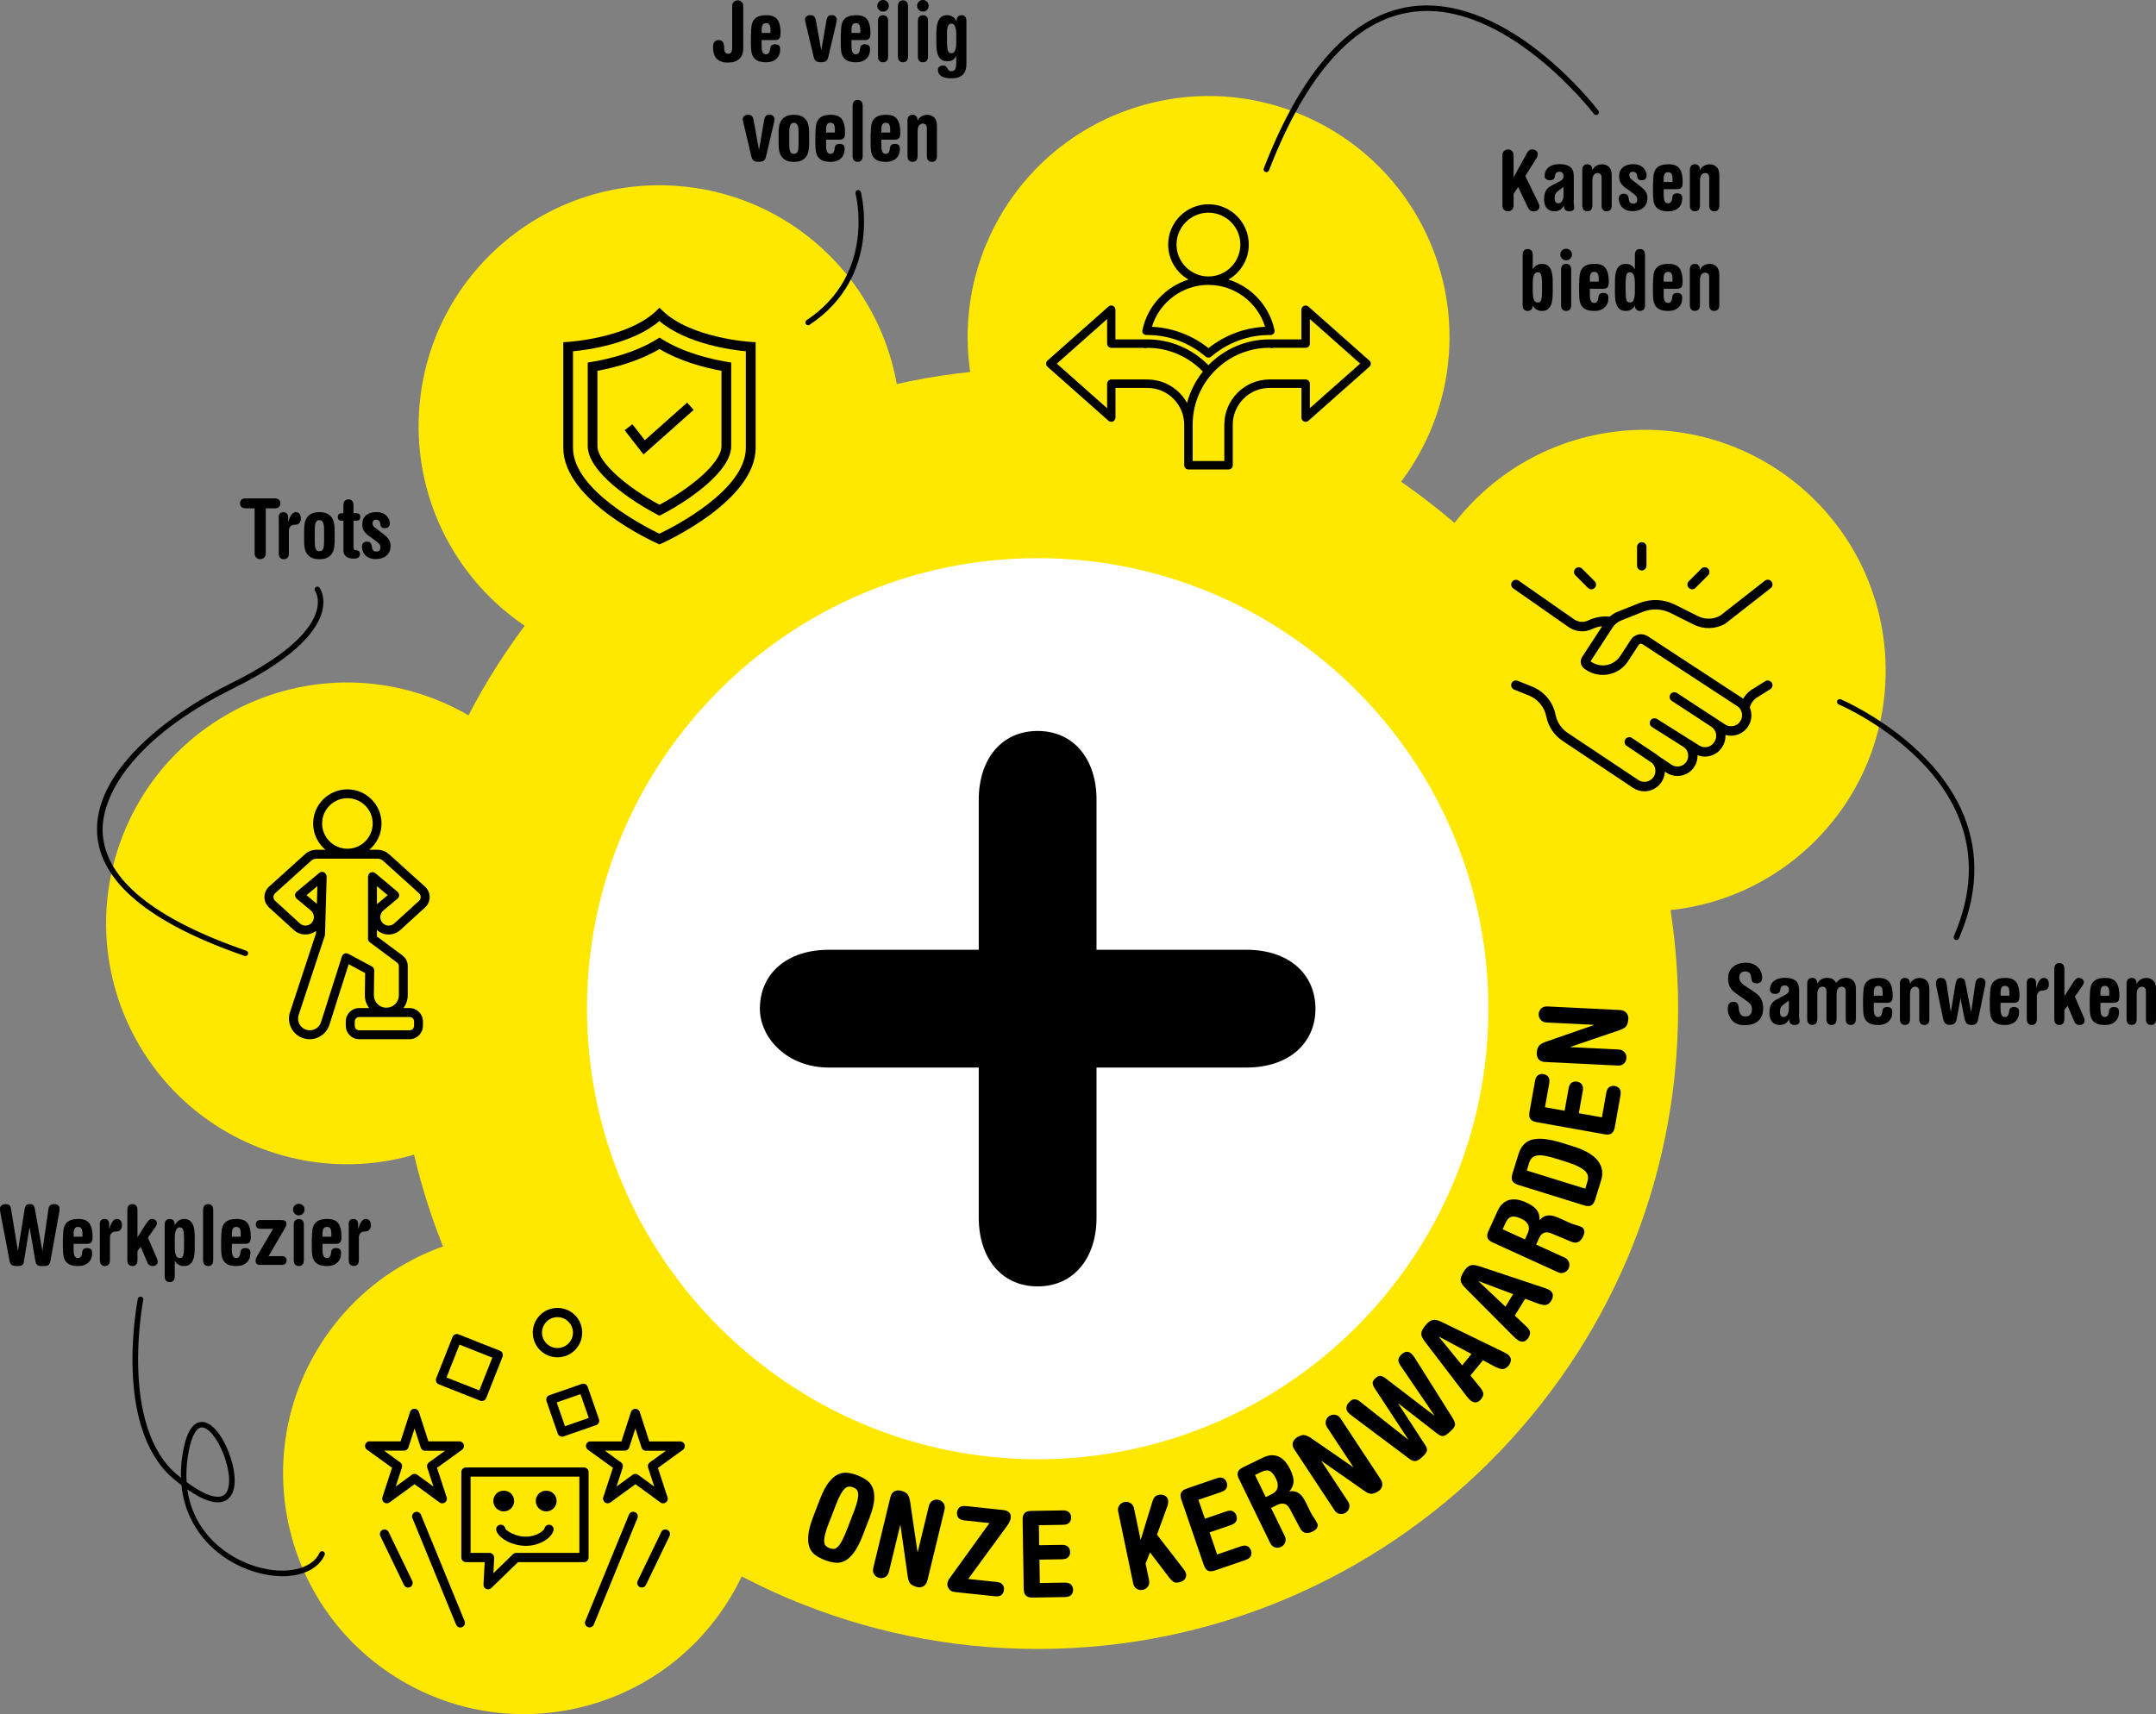 <svg xmlns="http://www.w3.org/2000/svg" id="a" viewBox="0 0 494.68 393.38"><rect x="0" y="0" width="494.68" height="393.38" fill="#808080" stroke="none"/><circle cx="238.09" cy="231.4" r="107.88" transform="translate(-93.89 236.13) rotate(-45)" fill="#fff"></circle><path d="M224.57,183.52c0-9.24,5.18-15.76,13.51-15.76s13.51,6.53,13.51,15.76v34.46h34.46c9.46,0,15.77,5.4,15.77,13.51s-6.31,13.51-15.77,13.51h-34.46v34.46c0,9.24-5.17,15.77-13.51,15.77s-13.51-6.54-13.51-15.77v-34.46h-34.46c-9.46,0-15.76-6.76-15.76-13.51,0-8.11,6.31-13.51,15.76-13.51h34.46v-34.46Z"></path><path d="M238.09,378.44c-81.02,0-146.94-65.91-146.94-146.94S157.06,84.56,238.09,84.56s146.94,65.91,146.94,146.94-65.92,146.94-146.94,146.94M238.09,128.1c-57.02,0-103.41,46.39-103.41,103.4s46.39,103.4,103.41,103.4,103.41-46.38,103.41-103.4-46.38-103.4-103.41-103.4" fill="#ffe800"></path><path d="M188.16,344.01c.66-1.7,1.34-2.99,2.04-3.87.71-.88,1.43-1.48,2.16-1.8.73-.32,1.47-.42,2.21-.32.74.11,1.47.3,2.19.58.72.28,1.39.63,2.01,1.04.62.42,1.09.99,1.42,1.72.33.73.46,1.66.39,2.79-.07,1.13-.43,2.54-1.09,4.24l-1.51,3.92c-.68,1.75-1.36,3.09-2.06,4.02-.69.93-1.4,1.57-2.12,1.92-.72.35-1.46.48-2.22.39-.76-.1-1.54-.3-2.33-.6-.81-.31-1.52-.69-2.14-1.12-.62-.44-1.08-1.03-1.37-1.77-.29-.75-.39-1.69-.28-2.85.11-1.15.5-2.6,1.18-4.36l1.51-3.92ZM190.25,349.32c-.44,1.13-.75,2.06-.92,2.77-.18.71-.25,1.29-.22,1.72.03.44.15.76.37.97.21.21.49.38.84.52.34.13.67.19.97.18.3-.01.61-.17.92-.47.31-.3.65-.78.99-1.42.35-.65.74-1.53,1.18-2.67l1.51-3.92c.38-1,.66-1.83.82-2.5.16-.67.22-1.22.19-1.64-.03-.43-.15-.75-.36-.98-.21-.23-.48-.41-.83-.54-.34-.13-.67-.18-.98-.16-.31.03-.62.19-.93.49-.31.29-.63.74-.96,1.35-.33.6-.69,1.4-1.07,2.4l-1.51,3.92Z"></path><path d="M204.33,343.51c.14-.57.42-.98.85-1.23.43-.25.96-.29,1.58-.14.55.13,1,.36,1.34.68.34.32.58.9.71,1.75l1.71,11.61h.05s2.55-10.54,2.55-10.54c.14-.57.43-.98.86-1.23.44-.24.9-.31,1.38-.19.48.12.86.38,1.14.8.28.42.35.91.21,1.49l-3.91,16.16c-.16.64-.45,1.1-.9,1.36-.44.26-.91.34-1.39.22-.73-.18-1.27-.43-1.59-.75-.33-.33-.55-.9-.65-1.72l-1.67-11.77h-.05s-2.59,10.7-2.59,10.7c-.14.57-.43.98-.86,1.23-.44.24-.9.31-1.38.19-.48-.12-.86-.38-1.14-.8-.28-.42-.35-.91-.21-1.49l3.95-16.33Z"></path><path d="M221.32,348.94c-.7-.07-1.17-.28-1.43-.62-.26-.34-.36-.75-.31-1.23.05-.48.24-.85.56-1.13.33-.28.84-.38,1.53-.31l8.46.9c.62.07,1.09.25,1.4.55.31.3.44.73.38,1.28-.06.55-.36,1.18-.89,1.88l-8.87,12.12,6.46.68c.7.07,1.17.28,1.43.62.26.34.36.75.31,1.23-.05.48-.24.85-.56,1.13-.33.28-.84.38-1.53.31l-9.15-.97c-.64-.07-1.1-.31-1.38-.72-.28-.41-.4-.82-.36-1.22.03-.26.09-.49.19-.7.1-.21.3-.51.6-.91l8.86-12.28-5.69-.6Z"></path><path d="M238.56,363.31l5.69-.09c.7-.01,1.2.14,1.5.45.3.31.45.7.46,1.18,0,.48-.13.88-.42,1.19-.29.32-.78.48-1.48.49l-7.4.12c-.68.01-1.19-.14-1.51-.45-.33-.31-.5-.81-.51-1.51l-.26-15.91c-.01-.7.14-1.21.46-1.53.32-.32.82-.48,1.5-.49l7.21-.12c.7-.01,1.2.14,1.5.45.3.31.45.7.46,1.18,0,.48-.13.88-.42,1.19-.29.32-.78.48-1.48.49l-5.5.09.07,4.59,5.14-.08c.7-.01,1.2.14,1.5.45.3.31.45.7.46,1.18,0,.48-.13.88-.42,1.19-.29.32-.78.48-1.48.49l-5.14.08.09,5.36Z"></path><path d="M256.56,346.96c-.12-.58-.04-1.07.26-1.48.29-.41.68-.66,1.17-.76.49-.1.94-.02,1.38.23.43.26.71.68.83,1.25l1.49,7.14h.05s2.69-8.78,2.69-8.78c.16-.49.35-.83.56-1.05.21-.21.5-.36.88-.44.49-.1.94-.05,1.36.17.42.21.68.55.78,1.02.04.2.04.44,0,.72-.04.28-.1.54-.2.79l-2.35,6.44,6.03,7.8c.15.19.29.39.4.58.12.19.19.39.24.59.09.43,0,.84-.27,1.21-.27.38-.71.63-1.32.76-.58.12-1.01.08-1.31-.12-.3-.2-.61-.51-.94-.93l-4.43-5.82-1.02,2.55.8,3.81c.12.58.03,1.07-.26,1.48-.29.41-.68.66-1.17.76-.49.1-.95.02-1.38-.23-.43-.26-.71-.68-.83-1.25l-3.43-16.44Z"></path><path d="M279.29,356.75l5.38-1.85c.66-.23,1.18-.24,1.56-.04.38.2.65.53.8.98.16.45.14.88-.03,1.27-.18.39-.6.7-1.26.93l-7,2.4c-.64.22-1.17.24-1.58.04-.41-.19-.72-.62-.95-1.28l-5.16-15.05c-.23-.66-.24-1.19-.04-1.59.2-.4.63-.71,1.27-.93l6.82-2.34c.66-.23,1.18-.24,1.56-.04.38.2.65.53.8.98.16.45.14.88-.03,1.27-.18.39-.6.7-1.26.93l-5.2,1.78,1.49,4.34,4.86-1.67c.66-.23,1.18-.24,1.56-.04.38.2.65.53.8.98.16.45.14.88-.03,1.27-.18.39-.6.7-1.26.93l-4.86,1.67,1.74,5.07Z"></path><path d="M284.26,339.42c-.31-.63-.38-1.15-.23-1.58.15-.42.54-.78,1.15-1.08l4.57-2.22c.75-.36,1.43-.55,2.06-.56.63,0,1.2.12,1.72.38.52.26.98.64,1.4,1.13.41.5.77,1.06,1.08,1.69.57,1.18.84,2.15.79,2.92-.05.77-.37,1.5-.98,2.18.52-.07.97-.06,1.34.04.37.09.71.26,1.01.49.3.23.57.54.82.92.25.38.5.83.75,1.34l.93,1.91c.24.5.51.95.81,1.37.3.42.55.85.77,1.3.13.27.12.57-.02.91-.14.34-.49.65-1.05.93-.63.31-1.18.41-1.67.3-.48-.1-.88-.44-1.19-1l-2.37-4.5c-.65-1.22-1.61-1.52-2.87-.91l-1.44.7,3.12,6.41c.26.53.3,1.03.11,1.5-.18.47-.5.81-.94,1.03-.45.22-.91.25-1.39.11-.48-.14-.85-.48-1.11-1.01l-7.16-14.7ZM290.41,343.59l1.29-.63c.33-.16.62-.35.86-.57.24-.22.41-.48.51-.77.1-.3.13-.63.09-1.01-.04-.38-.18-.81-.41-1.29-.44-.89-.91-1.46-1.41-1.71-.51-.24-1.16-.17-1.95.21l-1.44.7,2.47,5.07Z"></path><path d="M296.94,332.59c-.32-.49-.43-.98-.32-1.46.11-.48.44-.9.98-1.26.48-.31.95-.49,1.41-.52.46-.03,1.05.19,1.77.67l9.66,6.67.05-.03-5.98-9.06c-.32-.49-.43-.98-.31-1.47.12-.49.39-.87.8-1.14.42-.27.87-.37,1.37-.29.5.08.91.37,1.23.86l9.15,13.88c.36.55.49,1.08.38,1.58-.11.5-.37.89-.79,1.16-.63.42-1.18.63-1.64.65-.46.02-1.03-.21-1.7-.7l-9.75-6.81-.05.03,6.07,9.2c.32.49.43.98.31,1.47-.12.49-.39.87-.8,1.14-.42.27-.87.37-1.37.29-.5-.08-.91-.37-1.23-.86l-9.25-14.02Z"></path><path d="M327.04,331.68c.35.55.46,1.01.33,1.38-.13.37-.49.82-1.06,1.34-.65.6-1.19.9-1.61.92-.42.01-.85-.14-1.28-.48l-12.96-9.71c-.25-.19-.47-.37-.66-.52-.19-.15-.34-.29-.45-.41-.32-.35-.46-.76-.42-1.21.05-.45.31-.9.78-1.33.42-.39.82-.56,1.2-.51.38.04.75.21,1.11.5l11.03,8.71.04-.04-7.72-11.76c-.27-.43-.41-.81-.42-1.15-.01-.34.2-.71.64-1.11.43-.4.82-.58,1.16-.53.34.04.71.21,1.11.52l11.21,8.58.04-.04-7.82-11.49c-.37-.54-.51-1-.42-1.4.09-.39.32-.76.7-1.11.88-.81,1.71-.79,2.48.05.14.15.26.31.38.48.12.17.25.37.39.61l8.42,13.38c.23.39.4.72.5.98.11.27.14.51.09.74-.04.23-.16.46-.35.7-.19.24-.47.52-.82.84-.37.34-.68.58-.93.74-.25.16-.5.23-.72.23-.23,0-.47-.08-.73-.23-.26-.15-.57-.36-.92-.64l-8.5-6.6-.04.04,6.22,9.55Z"></path><path d="M337.38,315.68l2.31,2.85c.4.5.62.94.64,1.33.03.39-.15.81-.52,1.27-.35.43-.74.67-1.16.71-.42.05-.82-.08-1.19-.38-.13-.11-.29-.26-.49-.47-.2-.21-.38-.43-.55-.66l-9.29-12.16c-.32-.4-.56-.76-.74-1.08-.18-.32-.27-.63-.28-.92-.01-.29.06-.6.21-.91.15-.32.39-.67.72-1.07.29-.36.57-.64.85-.84.27-.2.56-.34.86-.4.3-.06.63-.05,1,.05.36.09.77.26,1.23.49l13.66,6.64c.29.14.56.28.81.41.25.13.43.24.54.34.48.4.71.82.67,1.28-.04.46-.2.86-.5,1.22-.43.53-.88.8-1.34.83-.46.03-1.11-.18-1.94-.62l-2.63-1.4-2.89,3.53ZM337.63,310.75l-7.43-3.97-.04.04,5.33,6.53,2.13-2.61Z"></path><path d="M347.57,301.93l2.66,2.52c.46.44.74.85.81,1.23.08.38-.04.83-.35,1.33-.29.47-.64.76-1.05.86-.41.1-.82.03-1.23-.22-.14-.09-.32-.22-.55-.4-.22-.18-.43-.38-.63-.58l-10.8-10.84c-.36-.36-.66-.68-.87-.98s-.35-.59-.4-.88c-.05-.29-.02-.6.09-.93.11-.33.3-.72.57-1.16.24-.39.49-.71.73-.94.24-.24.51-.41.8-.51.29-.1.62-.13.99-.08.37.05.8.15,1.28.32l14.41,4.8c.3.1.59.2.85.3.26.1.46.19.58.26.53.33.81.72.83,1.18.02.46-.09.88-.33,1.27-.36.58-.77.91-1.22,1-.45.09-1.12-.03-2-.36l-2.79-1.05-2.4,3.88ZM347.18,297.01l-7.88-2.96-.03.05,6.14,5.78,1.77-2.87Z"></path><path d="M342.49,285.16c-.64-.29-1.03-.65-1.18-1.07-.15-.42-.09-.94.2-1.56l2.11-4.63c.34-.75.76-1.34,1.24-1.74.48-.41,1-.68,1.57-.8.56-.13,1.16-.13,1.8-.02.63.12,1.27.32,1.91.61,1.19.54,2.01,1.12,2.47,1.75.46.62.67,1.39.63,2.31.36-.38.71-.66,1.06-.82.35-.17.71-.25,1.09-.26.38,0,.78.05,1.22.19.43.14.91.32,1.43.56l1.94.88c.5.23,1,.41,1.5.55.5.13.97.3,1.42.51.27.12.46.36.57.72.11.35.04.82-.22,1.39-.29.64-.65,1.07-1.09,1.29-.44.23-.96.22-1.56-.01l-4.69-1.96c-1.28-.52-2.21-.15-2.79,1.13l-.66,1.46,6.49,2.96c.54.24.88.61,1.04,1.08.16.48.13.94-.07,1.39-.21.45-.54.78-1,.97-.46.19-.96.17-1.5-.08l-14.88-6.78ZM349.88,284.46l.6-1.31c.15-.34.25-.66.3-.99.05-.32.01-.63-.09-.92-.11-.29-.3-.57-.57-.84-.27-.27-.65-.51-1.14-.73-.9-.41-1.63-.55-2.18-.42-.55.14-1,.61-1.37,1.41l-.66,1.46,5.13,2.34Z"></path><path d="M348.31,271.92c-.67-.21-1.1-.51-1.31-.91-.2-.4-.2-.93,0-1.58l1.43-4.62c.56-1.81,1.64-2.91,3.22-3.29,1.59-.39,3.81-.13,6.68.76l2.45.76c2.85.88,4.79,1.99,5.82,3.33,1.03,1.33,1.29,2.84.77,4.51l-1.38,4.46c-.2.65-.5,1.08-.89,1.3-.39.22-.93.22-1.59.01l-15.2-4.72ZM363.71,272.83l.51-1.64c.14-.46.18-.89.11-1.3-.07-.41-.29-.8-.68-1.17-.39-.37-.95-.73-1.7-1.09-.75-.36-1.74-.73-2.97-1.11l-1.53-.48c-1.04-.32-1.93-.56-2.68-.72-.75-.16-1.39-.21-1.92-.15-.53.06-.95.23-1.27.5-.32.28-.56.69-.73,1.23l-.54,1.74,13.4,4.16Z"></path><path d="M367.54,256.46l1-5.6c.12-.69.36-1.15.72-1.39.36-.23.78-.31,1.25-.23.47.08.84.3,1.09.64.26.35.32.86.2,1.55l-1.3,7.29c-.12.67-.36,1.14-.73,1.4-.36.26-.89.33-1.58.21l-15.66-2.8c-.69-.12-1.16-.37-1.41-.74-.25-.37-.32-.89-.2-1.56l1.27-7.1c.12-.69.36-1.15.72-1.39.36-.23.78-.31,1.25-.23.47.08.84.3,1.09.64.26.35.32.86.2,1.55l-.97,5.41,4.51.81.9-5.06c.12-.69.36-1.15.72-1.39.36-.23.78-.31,1.25-.23.47.08.84.3,1.09.64.26.35.32.86.2,1.55l-.9,5.06,5.28.94Z"></path><path d="M354.41,243.73c-.59-.03-1.04-.23-1.37-.61-.32-.38-.47-.88-.44-1.53.03-.57.17-1.05.42-1.45.25-.39.78-.74,1.59-1.03l11.09-3.85v-.06s-10.84-.53-10.84-.53c-.59-.03-1.04-.24-1.37-.62-.32-.38-.47-.83-.45-1.32.02-.5.22-.92.57-1.27.36-.35.83-.51,1.42-.48l16.61.82c.66.03,1.16.24,1.5.63.34.39.5.83.47,1.32-.04.75-.19,1.32-.44,1.71-.26.38-.78.7-1.57.96l-11.25,3.84v.06s11.01.54,11.01.54c.59.03,1.04.24,1.37.62.32.38.47.83.45,1.32-.02.5-.22.92-.57,1.27-.36.35-.83.51-1.42.48l-16.78-.83Z"></path><circle cx="120.23" cy="338.09" r="55.27" transform="translate(-229.86 259.39) rotate(-57.75)" fill="#ffe800"></circle><circle cx="151.31" cy="97.79" r="55.27" transform="translate(38.37 238.15) rotate(-84.05)" fill="#ffe800"></circle><circle cx="79.63" cy="211.9" r="55.27" transform="translate(-146.74 211.82) rotate(-69.38)" fill="#ffe800"></circle><circle cx="277.28" cy="77.31" r="55.27" transform="translate(89.21 295.23) rotate(-64.78)" fill="#ffe800"></circle><circle cx="377.39" cy="153.91" r="55.27" transform="translate(1.7 311.94) rotate(-45)" fill="#ffe800"></circle><path d="M5.52,289.51c-.08.44-.24.73-.48.86-.24.13-.63.19-1.16.19-.61,0-1.03-.1-1.25-.29-.22-.19-.37-.47-.43-.84l-2.08-10.97c-.04-.22-.07-.41-.1-.57-.03-.16-.04-.3-.04-.42,0-.33.12-.6.35-.81.23-.21.57-.31,1.02-.31.39,0,.68.1.85.3.17.2.28.45.33.77l1.56,9.56h.04l1.54-9.58c.06-.34.17-.6.32-.78.15-.18.43-.27.84-.27s.69.09.84.27c.15.18.26.44.32.78l1.71,9.58h.04l1.37-9.49c.06-.44.21-.75.44-.9.23-.16.52-.24.88-.24.83,0,1.24.39,1.24,1.18,0,.14,0,.28-.03.42-.02.14-.05.3-.09.5l-1.94,10.73c-.06.3-.13.55-.2.73-.07.18-.17.32-.3.42-.13.1-.3.16-.5.19-.21.03-.48.05-.81.05s-.62-.02-.82-.06c-.2-.04-.36-.11-.48-.22-.11-.11-.2-.26-.27-.46-.06-.2-.12-.45-.17-.75l-1.26-7.32h-.04l-1.28,7.75Z"></path><path d="M14.46,284.08c0-.66.03-1.26.1-1.79.07-.53.23-.99.48-1.36.25-.37.61-.66,1.08-.87.47-.2,1.1-.3,1.89-.3,1.21,0,2.05.34,2.52,1.02.48.68.71,1.69.71,3.04,0,.23-.01.44-.04.65-.03.2-.08.38-.17.53-.09.15-.22.27-.39.35-.17.08-.4.12-.7.12h-3.05v1.05c0,.3,0,.59.03.87.02.27.06.51.13.7.07.2.17.35.31.47.14.11.33.17.57.17.25,0,.46-.11.63-.32.16-.22.25-.46.27-.74.03-.51.14-.84.34-1,.2-.16.47-.24.8-.24s.63.08.85.23c.22.15.33.46.33.91,0,.94-.29,1.67-.87,2.2-.58.53-1.34.79-2.3.79-.79,0-1.42-.1-1.89-.3-.47-.2-.83-.49-1.08-.87-.25-.37-.41-.83-.48-1.36-.07-.53-.1-1.13-.1-1.79v-2.15ZM18.92,283.83v-.86c0-.39-.07-.72-.22-.99-.15-.27-.41-.4-.79-.4s-.64.13-.79.4c-.15.27-.22.6-.22.99v.86h2.02Z"></path><path d="M22.88,281.01c0-.38.09-.69.26-.91.17-.23.45-.34.83-.34s.66.11.83.34c.17.23.26.53.26.91v.97h.04c.18-.65.41-1.18.7-1.6.29-.42.63-.63,1.04-.63.32,0,.59.12.81.35.22.24.33.62.33,1.15,0,.36-.1.68-.31.96-.21.29-.59.43-1.13.43-.37,0-.68.12-.93.36-.25.24-.38.59-.38,1.05v5.11c0,.48-.1.84-.31,1.06-.21.22-.49.33-.85.33s-.64-.11-.85-.33c-.21-.22-.31-.57-.31-1.06v-8.15Z"></path><path d="M29.22,277.74c0-.48.1-.83.31-1.06.21-.22.49-.33.85-.33s.64.11.85.33c.21.22.31.57.31,1.06v6.15h.04l2.02-3.16c.16-.25.35-.48.56-.68.21-.2.44-.3.7-.3.13,0,.26.02.39.06.13.04.26.1.37.18.11.08.21.19.28.31.07.13.1.27.1.44,0,.14-.02.27-.07.38-.04.11-.12.25-.24.42l-1.75,2.51,2.11,4.88c.09.19.13.41.13.67,0,.29-.11.52-.33.7-.22.17-.49.26-.81.26s-.57-.07-.77-.2c-.2-.13-.37-.36-.5-.7l-1.49-3.51-.74.95v2.06c0,.48-.1.84-.31,1.06-.21.22-.49.33-.85.33s-.64-.11-.85-.33c-.21-.22-.31-.57-.31-1.06v-11.43Z"></path><path d="M37.78,281.15c0-.48.1-.83.31-1.06.21-.22.49-.33.85-.33s.64.11.85.33c.21.22.31.57.31,1.06h.04c.2-.44.5-.79.88-1.03.38-.24.77-.36,1.18-.36.52,0,.94.11,1.27.33.32.22.57.52.75.89.18.37.3.79.36,1.28.06.48.1.99.1,1.52v2.76c0,.53-.03,1.04-.1,1.52-.06.48-.18.91-.36,1.28-.18.37-.43.66-.75.89s-.75.33-1.27.33c-.44,0-.84-.1-1.2-.29-.36-.19-.64-.48-.86-.88h-.04v3.47c0,.48-.1.83-.31,1.06-.21.22-.49.33-.85.33s-.64-.11-.85-.33c-.21-.22-.31-.57-.31-1.06v-11.72ZM40.1,286.22c0,.74.08,1.34.24,1.81.16.47.47.7.92.7.43,0,.7-.23.81-.7.11-.47.16-1.14.16-2v-1.45c0-.57-.02-1.04-.05-1.41-.03-.37-.09-.66-.16-.89-.08-.22-.18-.38-.3-.47-.13-.09-.29-.13-.48-.13-.14,0-.28.03-.41.1-.13.06-.25.19-.36.37-.11.18-.2.44-.27.76-.07.32-.1.75-.1,1.27v2.04Z"></path><path d="M46.6,277.74c0-.48.1-.83.31-1.06.21-.22.49-.33.85-.33s.64.11.85.33c.21.22.31.57.31,1.06v11.43c0,.48-.1.84-.31,1.06s-.49.33-.85.33-.64-.11-.85-.33-.31-.57-.31-1.06v-11.43Z"></path><path d="M50.77,284.08c0-.66.03-1.26.1-1.79.07-.53.23-.99.48-1.36.25-.37.61-.66,1.08-.87.47-.2,1.1-.3,1.89-.3,1.21,0,2.05.34,2.52,1.02.48.68.71,1.69.71,3.04,0,.23-.01.44-.04.65-.03.2-.08.38-.17.53-.09.15-.22.27-.39.35-.17.08-.4.12-.7.12h-3.05v1.05c0,.3,0,.59.03.87.02.27.06.51.13.7.07.2.17.35.31.47.14.11.33.17.57.17.25,0,.46-.11.63-.32.16-.22.25-.46.27-.74.03-.51.14-.84.34-1,.2-.16.47-.24.8-.24s.63.08.85.23c.22.15.33.46.33.91,0,.94-.29,1.67-.87,2.2-.58.53-1.34.79-2.3.79-.79,0-1.42-.1-1.89-.3-.47-.2-.83-.49-1.08-.87-.25-.37-.41-.83-.48-1.36-.07-.53-.1-1.13-.1-1.79v-2.15ZM55.23,283.83v-.86c0-.39-.07-.72-.22-.99-.15-.27-.41-.4-.79-.4s-.64.13-.79.4c-.15.27-.22.6-.22.99v.86h2.02Z"></path><path d="M64.52,280c.8,0,1.2.27,1.2.8,0,.2-.03.38-.09.53-.06.15-.17.37-.33.67l-3.68,6.29h2.99c.77,0,1.16.33,1.16.99s-.39,1.03-1.16,1.03h-4.84c-.41,0-.7-.08-.87-.25-.17-.16-.26-.41-.26-.72,0-.22.03-.4.1-.56.06-.16.14-.31.23-.47l3.68-6.29h-2.8c-.77,0-1.16-.33-1.16-.99s.39-1.03,1.16-1.03h4.67Z"></path><path d="M67.23,277.6c0-.37.13-.68.39-.94s.57-.39.94-.39.68.13.94.39c.26.26.39.57.39.94s-.13.68-.39.94c-.26.26-.57.39-.94.39s-.68-.13-.94-.39c-.26-.26-.39-.57-.39-.94ZM67.4,281.15c0-.48.1-.83.31-1.06.21-.22.49-.33.85-.33s.64.11.85.33c.21.22.31.57.31,1.06v8.02c0,.48-.1.84-.31,1.06s-.49.33-.85.33-.64-.11-.85-.33c-.21-.22-.31-.57-.31-1.06v-8.02Z"></path><path d="M71.57,284.08c0-.66.03-1.26.1-1.79.07-.53.23-.99.48-1.36.25-.37.61-.66,1.08-.87.47-.2,1.1-.3,1.89-.3,1.21,0,2.05.34,2.52,1.02.48.68.71,1.69.71,3.04,0,.23-.01.44-.04.65-.03.2-.08.38-.17.53-.09.15-.22.27-.39.35-.17.08-.4.12-.7.12h-3.05v1.05c0,.3,0,.59.03.87.02.27.06.51.13.7.07.2.17.35.31.47.14.11.33.17.57.17.25,0,.46-.11.63-.32.16-.22.25-.46.27-.74.03-.51.14-.84.34-1,.2-.16.47-.24.8-.24s.63.08.85.23c.22.15.33.46.33.91,0,.94-.29,1.67-.87,2.2-.58.53-1.34.79-2.3.79-.79,0-1.42-.1-1.89-.3-.47-.2-.83-.49-1.08-.87-.25-.37-.41-.83-.48-1.36-.07-.53-.1-1.13-.1-1.79v-2.15ZM76.03,283.83v-.86c0-.39-.07-.72-.22-.99-.15-.27-.41-.4-.79-.4s-.64.13-.79.4c-.15.27-.22.6-.22.99v.86h2.02Z"></path><path d="M79.99,281.01c0-.38.09-.69.26-.91.17-.23.45-.34.83-.34s.66.11.83.34.26.53.26.91v.97h.04c.18-.65.41-1.18.7-1.6s.63-.63,1.04-.63c.32,0,.59.12.81.35.22.24.33.62.33,1.15,0,.36-.1.68-.31.96-.21.29-.59.43-1.13.43-.37,0-.68.12-.93.36-.25.24-.38.59-.38,1.05v5.11c0,.48-.1.84-.31,1.06s-.49.33-.85.33-.64-.11-.85-.33c-.21-.22-.31-.57-.31-1.06v-8.15Z"></path><path d="M63,114.38c.48,0,.83.11,1.03.32.2.22.3.49.3.82s-.1.6-.3.82c-.2.22-.55.32-1.03.32h-2.02v10.36c0,.41-.13.73-.38.96-.25.23-.55.35-.9.35s-.64-.12-.9-.35c-.25-.23-.38-.56-.38-.96v-10.36h-2.02c-.48,0-.83-.11-1.03-.32-.2-.22-.3-.49-.3-.82s.1-.6.3-.82c.2-.22.55-.32,1.03-.32h6.59Z"></path><path d="M63.93,118.8c0-.38.09-.69.26-.91.17-.23.45-.34.83-.34s.66.11.83.34c.17.23.26.53.26.91v.97h.04c.18-.65.41-1.18.7-1.6.29-.42.63-.63,1.04-.63.32,0,.59.12.81.35.22.24.33.62.33,1.15,0,.36-.1.68-.31.96-.21.29-.59.43-1.13.43-.37,0-.68.12-.93.36-.25.24-.38.59-.38,1.05v5.11c0,.48-.1.84-.31,1.06s-.49.33-.85.33-.64-.11-.85-.33-.31-.57-.31-1.06v-8.15Z"></path><path d="M69.78,121.54c0-.55.05-1.06.15-1.55.1-.49.29-.91.55-1.28s.63-.65,1.08-.86c.45-.21,1.03-.31,1.72-.31s1.27.1,1.72.31c.45.21.81.5,1.08.86s.45.79.55,1.28c.1.49.15,1.01.15,1.55v2.8c0,.56-.05,1.08-.15,1.56-.1.48-.29.9-.55,1.27-.27.36-.63.65-1.08.86-.45.21-1.03.31-1.72.31s-1.27-.1-1.72-.31c-.45-.21-.81-.5-1.08-.86-.27-.36-.45-.78-.55-1.27-.1-.48-.15-1-.15-1.56v-2.8ZM72.22,124.15c0,.48.02.88.06,1.18s.1.54.19.71c.09.17.2.29.33.36.13.07.3.1.49.1s.35-.03.49-.1c.13-.07.24-.19.33-.36.09-.17.15-.41.19-.71s.06-.7.06-1.18v-2.46c0-.47-.02-.85-.07-1.15-.04-.3-.11-.53-.21-.7-.1-.17-.21-.29-.34-.36-.13-.07-.28-.1-.45-.1-.18,0-.33.04-.46.1-.13.07-.24.19-.33.36-.1.17-.17.41-.21.7-.04.3-.07.68-.07,1.15v2.46Z"></path><path d="M78.79,119.52h-.25c-.34,0-.6-.06-.77-.19-.17-.13-.26-.35-.26-.67s.09-.56.26-.69c.17-.13.43-.19.77-.19h.25v-1.77c0-.48.1-.83.31-1.06.21-.22.49-.33.85-.33s.64.11.85.33c.21.22.31.57.31,1.06v1.77h.53c.34,0,.6.06.77.19.17.13.26.36.26.69s-.09.54-.26.67c-.17.13-.43.19-.77.19h-.53v6.06c0,.22.04.38.11.5.08.12.25.19.51.22.27.01.48.08.63.19s.23.32.23.63c0,.39-.12.67-.36.84-.24.16-.61.25-1.1.25-.44,0-.82-.05-1.12-.16-.3-.11-.55-.25-.72-.43-.18-.18-.3-.38-.38-.61-.08-.23-.11-.46-.11-.7v-6.78Z"></path><path d="M84.7,123.05c-.33-.24-.6-.47-.8-.69-.2-.22-.36-.43-.48-.64-.11-.21-.19-.43-.23-.66-.04-.23-.06-.48-.06-.74,0-.93.3-1.62.89-2.09.59-.46,1.36-.7,2.3-.7.62,0,1.13.09,1.53.28.4.18.72.41.95.68.23.27.4.55.5.84.1.29.14.54.14.74,0,.34-.09.62-.26.83-.17.21-.49.31-.96.31-.6,0-.91-.3-.95-.9-.03-.36-.13-.62-.3-.79-.18-.17-.41-.26-.7-.26-.24,0-.44.07-.58.21-.15.14-.22.34-.22.59,0,.18.04.35.11.52.08.17.21.33.4.47l1.43,1.09c.36.27.67.52.95.75.28.24.51.47.7.71.18.24.32.5.42.77.1.27.14.58.14.92,0,.51-.09.95-.26,1.32-.17.37-.41.69-.71.94-.3.25-.66.44-1.08.57-.41.13-.85.19-1.32.19-.62,0-1.14-.09-1.55-.28-.41-.18-.74-.42-.98-.7-.24-.28-.41-.58-.51-.91-.1-.33-.15-.65-.15-.95,0-.44.11-.75.34-.91.23-.16.48-.25.76-.25.43,0,.73.12.9.35.17.24.28.59.31,1.08.03.22.11.41.25.58.14.17.39.26.76.26.61,0,.91-.32.91-.95,0-.25-.06-.47-.17-.65-.11-.18-.33-.39-.65-.65l-1.77-1.31Z"></path><path d="M398.23,227.92c-.67-.47-1.13-.98-1.37-1.52-.24-.55-.36-1.17-.36-1.87,0-.61.11-1.14.32-1.58.22-.44.51-.82.88-1.11.37-.3.8-.52,1.29-.67.49-.15,1.01-.22,1.55-.22.71,0,1.31.11,1.79.34.48.23.87.51,1.17.86.3.34.51.71.64,1.11.13.4.19.78.19,1.13,0,.43-.12.76-.35.97-.24.22-.54.32-.9.32-.25,0-.46-.03-.62-.09-.16-.06-.28-.15-.37-.27-.09-.12-.16-.27-.2-.46-.04-.18-.08-.4-.1-.64-.06-.48-.22-.82-.46-1-.24-.18-.55-.28-.91-.28-.39,0-.72.12-.97.35-.25.24-.38.56-.38.96,0,.15.01.31.04.47.03.16.09.32.18.48.1.16.23.33.41.51.18.18.43.38.74.58l1.89,1.24c.34.23.65.47.93.71.28.25.51.52.7.83s.34.65.44,1.04c.1.39.15.83.15,1.32,0,1.19-.36,2.13-1.07,2.82-.71.69-1.8,1.03-3.28,1.03-.56,0-1.04-.07-1.45-.22-.41-.15-.75-.34-1.03-.57-.28-.23-.5-.5-.67-.78-.17-.29-.3-.56-.39-.83-.1-.27-.16-.51-.19-.73-.03-.22-.05-.39-.05-.5,0-.23.02-.45.05-.66.03-.21.1-.39.19-.55.1-.16.23-.29.4-.38.17-.1.39-.14.66-.14.41,0,.71.12.9.37.2.25.31.68.35,1.29.03.47.16.87.39,1.2.23.33.61.5,1.13.5s.88-.16,1.12-.47c.24-.31.36-.69.36-1.13,0-.23-.02-.43-.07-.62-.04-.18-.12-.35-.23-.5-.11-.15-.24-.3-.41-.45-.17-.15-.36-.3-.59-.47l-2.46-1.73Z"></path><path d="M412.76,232.78c0,.33.02.63.07.9.04.27.07.48.07.65,0,.61-.39.91-1.16.91-.32,0-.6-.09-.85-.28-.25-.18-.37-.53-.37-1.04l-.04.02c-.22.47-.52.8-.9,1-.39.2-.79.3-1.21.3-.34,0-.66-.05-.95-.16-.29-.11-.55-.27-.76-.5-.22-.22-.38-.51-.5-.86-.12-.35-.18-.77-.18-1.25,0-.79.12-1.42.37-1.9.25-.48.68-.88,1.29-1.21l2.08-1.09c.5-.25.74-.62.74-1.09,0-.28-.08-.52-.23-.72-.15-.2-.37-.3-.67-.3-.41,0-.69.1-.84.3-.15.2-.25.51-.3.91-.03.23-.14.41-.34.54-.2.13-.46.2-.76.2-.13,0-.26-.02-.41-.05-.15-.03-.28-.09-.4-.16-.12-.08-.22-.17-.3-.3-.08-.12-.11-.27-.11-.45,0-.44.09-.84.26-1.18.17-.34.4-.63.7-.86.29-.23.63-.4,1.03-.52.39-.12.81-.18,1.26-.18.77,0,1.39.08,1.85.24.46.16.8.38,1.04.66.23.28.39.6.46.97.07.37.1.76.1,1.18v5.3ZM410.44,229.66l-.82.57c-.25.18-.46.34-.62.49-.16.15-.28.29-.37.44-.09.15-.15.3-.18.47-.03.17-.05.36-.05.57,0,.39.07.7.22.9.15.21.35.31.6.31.38,0,.68-.18.9-.55.22-.37.32-.83.32-1.37v-1.83Z"></path><path d="M425.81,233.85c0,.48-.1.84-.31,1.06s-.49.33-.85.33-.64-.11-.85-.33-.31-.57-.31-1.06v-6.31c0-.38-.09-.66-.26-.83-.17-.17-.38-.26-.64-.26-.37,0-.66.15-.88.44-.22.29-.32.76-.32,1.41v5.54c0,.48-.1.84-.31,1.06s-.49.33-.85.33-.64-.11-.85-.33-.31-.57-.31-1.06v-6.31c0-.38-.09-.66-.26-.83-.17-.17-.38-.26-.64-.26-.37,0-.66.15-.88.44-.22.29-.32.76-.32,1.41v5.54c0,.48-.1.84-.31,1.06s-.49.33-.85.33-.64-.11-.85-.33-.31-.57-.31-1.06v-8.02c0-.48.1-.83.31-1.06.21-.22.49-.33.85-.33s.64.11.85.33c.21.22.31.56.31,1h.04c.19-.44.49-.78.9-1,.41-.22.83-.33,1.28-.33.52,0,.94.09,1.26.26.32.17.59.47.82.9.34-.43.69-.73,1.05-.9.36-.17.78-.26,1.28-.26.65,0,1.18.21,1.6.62.42.41.63,1.06.63,1.93v6.86Z"></path><path d="M427.49,228.76c0-.66.03-1.26.1-1.79.07-.53.23-.99.48-1.36.25-.37.61-.66,1.08-.87.47-.2,1.1-.3,1.89-.3,1.21,0,2.05.34,2.52,1.02.48.68.71,1.69.71,3.04,0,.23-.01.44-.04.65-.03.2-.08.38-.17.53-.09.15-.22.27-.39.35-.17.08-.4.12-.7.12h-3.05v1.05c0,.3,0,.59.03.87.02.27.06.51.13.7.07.2.17.35.31.47.14.11.33.17.57.17.25,0,.46-.11.63-.32.16-.22.25-.46.27-.74.03-.51.14-.84.34-1,.2-.16.47-.24.8-.24s.63.08.85.23c.22.15.33.46.33.91,0,.94-.29,1.67-.87,2.2-.58.53-1.34.79-2.3.79-.79,0-1.42-.1-1.89-.3-.47-.2-.83-.49-1.08-.87-.25-.37-.41-.83-.48-1.36-.07-.53-.1-1.13-.1-1.79v-2.15ZM431.95,228.51v-.86c0-.39-.07-.72-.22-.99-.15-.27-.41-.4-.79-.4s-.64.13-.79.4c-.15.27-.22.6-.22.99v.86h2.02Z"></path><path d="M435.91,225.83c0-.48.1-.83.31-1.06.21-.22.49-.33.85-.33s.64.11.85.33c.21.22.31.56.31,1h.04c.19-.44.49-.78.9-1,.41-.22.83-.33,1.28-.33.65,0,1.18.21,1.6.62.42.41.63,1.06.63,1.93v6.86c0,.48-.1.84-.31,1.06s-.49.33-.85.33-.64-.11-.85-.33-.31-.57-.31-1.06v-6.31c0-.38-.09-.66-.26-.83-.17-.17-.38-.26-.64-.26-.37,0-.66.15-.89.44-.22.29-.33.76-.33,1.41v5.54c0,.48-.1.84-.31,1.06s-.49.33-.85.33-.64-.11-.85-.33-.31-.57-.31-1.06v-8.02Z"></path><path d="M444.27,226.3c-.05-.22-.08-.44-.08-.69,0-.38.11-.67.32-.88.22-.2.5-.3.86-.3.41,0,.7.13.89.38.18.25.31.58.37.99l.95,6.38h.04l.97-5.85c.1-.65.23-1.13.4-1.44.16-.31.45-.47.86-.47.23,0,.45.08.66.23.21.15.35.43.43.84l1.3,6.69h.04l.95-6.5c.13-.84.54-1.26,1.24-1.26.3,0,.56.1.77.3.21.2.31.49.31.86,0,.17-.03.37-.08.61l-1.56,7.58c-.05.24-.11.45-.17.64-.06.18-.15.34-.27.46s-.26.21-.44.27c-.18.06-.41.09-.69.09-.57,0-.97-.15-1.18-.44-.22-.29-.37-.72-.48-1.3l-.82-4.29h-.04l-.88,4.74c-.08.41-.24.72-.49.94-.25.22-.6.33-1.06.33-.48,0-.84-.12-1.07-.36s-.4-.64-.51-1.2l-1.56-7.37Z"></path><path d="M456.58,228.76c0-.66.03-1.26.1-1.79.07-.53.23-.99.48-1.36.25-.37.61-.66,1.08-.87.47-.2,1.1-.3,1.89-.3,1.21,0,2.05.34,2.52,1.02.48.68.71,1.69.71,3.04,0,.23-.01.44-.04.65-.03.2-.08.38-.17.53-.09.15-.22.27-.39.35-.17.08-.4.12-.7.12h-3.05v1.05c0,.3,0,.59.03.87.02.27.06.51.13.7.07.2.17.35.31.47.14.11.33.17.57.17.25,0,.46-.11.63-.32.16-.22.25-.46.27-.74.03-.51.14-.84.34-1,.2-.16.47-.24.8-.24s.63.08.85.23c.22.15.33.46.33.91,0,.94-.29,1.67-.87,2.2-.58.53-1.34.79-2.3.79-.79,0-1.42-.1-1.89-.3-.47-.2-.83-.49-1.08-.87-.25-.37-.41-.83-.48-1.36-.07-.53-.1-1.13-.1-1.79v-2.15ZM461.04,228.51v-.86c0-.39-.07-.72-.22-.99-.15-.27-.41-.4-.79-.4s-.64.13-.79.4c-.15.27-.22.6-.22.99v.86h2.02Z"></path><path d="M465,225.69c0-.38.09-.69.26-.91s.45-.34.83-.34.66.11.83.34c.17.23.26.53.26.91v.97h.04c.18-.65.41-1.18.7-1.6.29-.42.63-.63,1.04-.63.32,0,.59.12.81.35.22.24.33.62.33,1.15,0,.36-.1.68-.31.96-.21.29-.59.43-1.13.43-.37,0-.68.12-.93.36-.25.24-.38.59-.38,1.05v5.11c0,.48-.1.84-.31,1.06s-.49.33-.85.33-.64-.11-.85-.33-.31-.57-.31-1.06v-8.15Z"></path><path d="M471.34,222.42c0-.48.1-.83.31-1.06.21-.22.49-.33.85-.33s.64.11.85.33c.21.22.31.57.31,1.06v6.15h.04l2.02-3.16c.16-.25.35-.48.56-.68.21-.2.44-.3.7-.3.13,0,.26.02.39.06.13.04.26.1.37.18.11.08.21.19.28.31.07.13.1.27.1.44,0,.14-.02.27-.07.38-.04.11-.12.25-.24.42l-1.75,2.51,2.11,4.88c.09.19.13.41.13.67,0,.29-.11.52-.33.7-.22.17-.49.26-.81.26s-.57-.07-.77-.2c-.2-.13-.37-.36-.5-.7l-1.49-3.51-.74.95v2.06c0,.48-.1.84-.31,1.06s-.49.33-.85.33-.64-.11-.85-.33-.31-.57-.31-1.06v-11.43Z"></path><path d="M479.5,228.76c0-.66.03-1.26.1-1.79.07-.53.23-.99.48-1.36.25-.37.61-.66,1.08-.87.47-.2,1.1-.3,1.89-.3,1.21,0,2.05.34,2.52,1.02.48.68.71,1.69.71,3.04,0,.23-.01.44-.04.65-.03.2-.08.38-.17.53-.09.15-.22.27-.39.35-.17.08-.4.12-.7.12h-3.05v1.05c0,.3,0,.59.03.87.02.27.06.51.13.7.07.2.17.35.31.47.14.11.33.17.57.17.25,0,.46-.11.63-.32.16-.22.25-.46.27-.74.03-.51.14-.84.34-1,.2-.16.47-.24.8-.24s.63.08.85.23c.22.15.33.46.33.91,0,.94-.29,1.67-.87,2.2-.58.53-1.34.79-2.3.79-.79,0-1.42-.1-1.89-.3-.47-.2-.83-.49-1.08-.87-.25-.37-.41-.83-.48-1.36-.07-.53-.1-1.13-.1-1.79v-2.15ZM483.95,228.51v-.86c0-.39-.07-.72-.22-.99-.15-.27-.41-.4-.79-.4s-.64.13-.79.4c-.15.27-.22.6-.22.99v.86h2.02Z"></path><path d="M487.92,225.83c0-.48.1-.83.31-1.06.21-.22.49-.33.85-.33s.64.11.85.33c.21.22.31.56.31,1h.04c.19-.44.49-.78.9-1,.41-.22.83-.33,1.28-.33.65,0,1.18.21,1.6.62.42.41.63,1.06.63,1.93v6.86c0,.48-.1.84-.31,1.06s-.49.33-.85.33-.64-.11-.85-.33-.31-.57-.31-1.06v-6.31c0-.38-.09-.66-.26-.83-.17-.17-.38-.26-.64-.26-.37,0-.66.15-.89.44-.22.29-.33.76-.33,1.41v5.54c0,.48-.1.84-.31,1.06s-.49.33-.85.33-.64-.11-.85-.33-.31-.57-.31-1.06v-8.02Z"></path><path d="M344.72,35.6c0-.41.13-.73.38-.96.25-.23.55-.35.9-.35s.64.12.9.35c.25.24.38.56.38.96v5.03h.04l3.05-5.54c.18-.3.35-.51.52-.63.17-.11.39-.17.66-.17.34,0,.64.1.9.3.25.2.38.47.38.8,0,.14-.03.3-.1.49-.06.18-.15.35-.25.5l-2.5,4.02,2.97,6.12c.08.15.14.3.19.45.05.15.08.29.08.43,0,.3-.12.57-.35.78-.24.22-.57.32-1,.32-.41,0-.7-.09-.87-.27-.17-.18-.34-.43-.5-.76l-2.17-4.55-1.05,1.58v2.69c0,.41-.13.73-.38.96-.25.23-.55.35-.9.35s-.64-.12-.9-.35c-.25-.23-.38-.56-.38-.96v-11.58Z"></path><path d="M361.06,46.04c0,.33.02.63.07.9.04.27.07.48.07.65,0,.61-.39.91-1.16.91-.32,0-.6-.09-.85-.28-.25-.18-.37-.53-.37-1.04l-.04.02c-.22.47-.52.8-.9,1-.39.2-.79.3-1.21.3-.34,0-.66-.05-.95-.16-.29-.11-.55-.27-.76-.5-.22-.22-.38-.51-.5-.86-.12-.35-.18-.77-.18-1.25,0-.79.12-1.42.37-1.9.25-.48.68-.88,1.29-1.21l2.08-1.09c.5-.25.74-.62.74-1.09,0-.28-.08-.52-.23-.72-.15-.2-.37-.3-.67-.3-.41,0-.69.1-.84.3-.15.2-.25.51-.3.91-.03.23-.14.41-.34.54-.2.13-.46.2-.76.2-.13,0-.26-.02-.41-.05-.15-.03-.28-.09-.4-.16-.12-.08-.22-.17-.3-.3-.08-.12-.11-.27-.11-.45,0-.44.09-.84.26-1.18.17-.34.4-.63.7-.86.29-.23.63-.4,1.03-.52.39-.12.81-.18,1.26-.18.77,0,1.39.08,1.85.24.46.16.8.38,1.04.66.23.28.39.6.46.97.07.37.1.76.1,1.18v5.3ZM358.74,42.92l-.82.57c-.25.18-.46.34-.62.49-.16.15-.28.29-.37.44-.09.15-.15.3-.18.47-.03.17-.05.36-.05.57,0,.39.07.7.22.9.15.21.35.31.6.31.38,0,.68-.18.9-.55.22-.37.32-.83.32-1.37v-1.83Z"></path><path d="M363.03,39.09c0-.48.1-.83.31-1.06.21-.22.49-.33.85-.33s.64.11.85.33c.21.22.31.56.31,1h.04c.19-.44.49-.78.9-1,.41-.22.83-.33,1.28-.33.65,0,1.18.21,1.6.62.42.41.63,1.06.63,1.93v6.86c0,.48-.1.84-.31,1.06s-.49.33-.85.33-.64-.11-.85-.33-.31-.57-.31-1.06v-6.31c0-.38-.09-.66-.26-.83-.17-.17-.38-.26-.64-.26-.37,0-.66.15-.89.44-.22.29-.33.76-.33,1.41v5.54c0,.48-.1.84-.31,1.06s-.49.33-.85.33-.64-.11-.85-.33-.31-.57-.31-1.06v-8.02Z"></path><path d="M373.07,43.2c-.33-.24-.6-.47-.8-.69-.2-.22-.36-.43-.48-.64-.11-.21-.19-.43-.23-.66-.04-.23-.06-.48-.06-.74,0-.93.3-1.62.89-2.09.59-.46,1.36-.7,2.3-.7.62,0,1.13.09,1.53.28.4.18.72.41.95.68.23.27.4.55.5.84.1.29.14.54.14.74,0,.34-.09.62-.26.83s-.49.31-.96.31c-.6,0-.91-.3-.95-.9-.03-.36-.13-.62-.3-.79-.18-.17-.41-.26-.7-.26-.24,0-.44.07-.58.21-.15.14-.22.34-.22.59,0,.18.04.35.11.52.08.17.21.33.4.47l1.43,1.09c.36.27.67.52.95.75.28.24.51.47.7.71.18.24.32.5.42.77.1.27.14.58.14.92,0,.51-.09.95-.26,1.32-.17.37-.41.69-.71.94-.3.25-.66.44-1.08.57-.41.13-.85.19-1.32.19-.62,0-1.14-.09-1.55-.28-.41-.18-.74-.42-.98-.7-.24-.28-.41-.58-.51-.91-.1-.33-.15-.65-.15-.95,0-.44.11-.75.34-.91.23-.16.48-.25.76-.25.43,0,.73.12.9.35.17.24.28.59.31,1.08.03.22.11.41.25.58.14.17.39.26.76.26.61,0,.91-.32.91-.95,0-.25-.06-.47-.17-.65-.11-.18-.33-.39-.65-.65l-1.77-1.31Z"></path><path d="M379.3,42.02c0-.66.03-1.26.1-1.79.07-.53.23-.99.48-1.36.25-.37.61-.66,1.08-.87.47-.2,1.1-.3,1.89-.3,1.21,0,2.05.34,2.52,1.02.48.68.71,1.69.71,3.04,0,.23-.01.44-.04.65-.03.2-.08.38-.17.53-.09.15-.22.27-.39.35-.17.08-.4.12-.7.12h-3.05v1.05c0,.3,0,.59.03.87.02.27.06.51.13.7.07.2.17.35.31.47.14.11.33.17.57.17.25,0,.46-.11.63-.32.16-.22.25-.46.27-.74.03-.51.14-.84.34-1,.2-.16.47-.24.8-.24s.63.08.85.23c.22.15.33.46.33.91,0,.94-.29,1.67-.87,2.2-.58.53-1.34.79-2.3.79-.79,0-1.42-.1-1.89-.3-.47-.2-.83-.49-1.08-.87-.25-.37-.41-.83-.48-1.36-.07-.53-.1-1.13-.1-1.79v-2.15ZM383.75,41.77v-.86c0-.39-.07-.72-.22-.99-.15-.27-.41-.4-.79-.4s-.64.13-.79.4c-.15.27-.22.6-.22.99v.86h2.02Z"></path><path d="M387.72,39.09c0-.48.1-.83.31-1.06.21-.22.49-.33.85-.33s.64.11.85.33c.21.22.31.56.31,1h.04c.19-.44.49-.78.9-1,.41-.22.83-.33,1.28-.33.65,0,1.18.21,1.6.62.42.41.63,1.06.63,1.93v6.86c0,.48-.1.84-.31,1.06s-.49.33-.85.33-.64-.11-.85-.33-.31-.57-.31-1.06v-6.31c0-.38-.09-.66-.26-.83-.17-.17-.38-.26-.64-.26-.37,0-.66.15-.89.44-.22.29-.33.76-.33,1.41v5.54c0,.48-.1.84-.31,1.06s-.49.33-.85.33-.64-.11-.85-.33-.31-.57-.31-1.06v-8.02Z"></path><path d="M349.36,58.54c0-.48.1-.83.31-1.06.21-.22.49-.33.85-.33s.64.11.85.33c.21.22.31.57.31,1.06v3.22h.04c.22-.39.5-.69.87-.9.36-.2.76-.3,1.19-.3.52,0,.94.11,1.27.33.32.22.57.52.75.89.18.37.3.79.36,1.28.06.48.1.99.1,1.52v2.76c0,.53-.03,1.04-.1,1.52-.06.48-.18.91-.36,1.28-.18.37-.43.66-.75.89-.32.22-.75.33-1.27.33-.44,0-.84-.1-1.2-.3-.36-.2-.64-.5-.86-.9h-.04c0,.34-.11.63-.32.86-.22.23-.5.34-.84.34s-.64-.11-.85-.33-.31-.57-.31-1.06v-11.43ZM351.68,66.92c0,.74.08,1.34.24,1.81.16.47.47.7.92.7.43,0,.7-.23.81-.7.11-.47.16-1.14.16-2v-1.35c0-.57-.02-1.04-.05-1.41-.03-.37-.09-.66-.16-.89-.08-.22-.18-.38-.3-.47-.13-.09-.29-.13-.48-.13-.14,0-.28.03-.41.1-.13.06-.25.19-.36.37-.11.18-.2.44-.27.76-.07.32-.1.75-.1,1.27v1.94Z"></path><path d="M358.01,58.41c0-.37.13-.68.39-.94.26-.26.57-.39.94-.39s.68.13.94.39c.26.26.39.57.39.94s-.13.68-.39.94-.57.39-.94.39-.68-.13-.94-.39c-.26-.26-.39-.57-.39-.94ZM358.18,61.95c0-.48.1-.83.31-1.06.21-.22.49-.33.85-.33s.64.11.85.33c.21.22.31.57.31,1.06v8.02c0,.48-.1.84-.31,1.06s-.49.33-.85.33-.64-.11-.85-.33-.31-.57-.31-1.06v-8.02Z"></path><path d="M362.35,64.88c0-.66.03-1.26.1-1.79.07-.53.23-.99.48-1.36.25-.37.61-.66,1.08-.87.47-.2,1.1-.3,1.89-.3,1.21,0,2.05.34,2.52,1.02.48.68.71,1.69.71,3.04,0,.23-.01.44-.04.65-.03.2-.08.38-.17.53-.09.15-.22.27-.39.35-.17.08-.4.12-.7.12h-3.05v1.05c0,.3,0,.59.03.87.02.27.06.51.13.7.07.2.17.35.31.47.14.11.33.17.57.17.25,0,.46-.11.63-.32.16-.22.25-.46.27-.74.03-.51.14-.84.34-1,.2-.16.47-.24.8-.24s.63.08.85.23c.22.15.33.46.33.91,0,.94-.29,1.67-.87,2.2-.58.53-1.34.79-2.3.79-.79,0-1.42-.1-1.89-.3-.47-.2-.83-.49-1.08-.87-.25-.37-.41-.83-.48-1.36-.07-.53-.1-1.13-.1-1.79v-2.15ZM366.81,64.64v-.86c0-.39-.07-.72-.22-.99-.15-.27-.41-.4-.79-.4s-.64.13-.79.4c-.15.27-.22.6-.22.99v.86h2.02Z"></path><path d="M370.54,64.58c0-.53.03-1.04.1-1.52.06-.48.18-.91.36-1.28.18-.37.43-.66.75-.89.32-.22.75-.33,1.27-.33.43,0,.83.1,1.19.3.36.2.65.5.87.9h.04v-3.22c0-.48.1-.83.31-1.06.21-.22.49-.33.85-.33s.64.11.85.33c.21.22.31.57.31,1.06v11.43c0,.48-.1.84-.31,1.06s-.49.33-.85.33-.62-.11-.84-.34c-.22-.23-.32-.51-.32-.86h-.04c-.22.41-.5.71-.86.9-.36.2-.76.3-1.2.3-.52,0-.94-.11-1.27-.33-.32-.22-.57-.52-.75-.89-.18-.37-.3-.79-.36-1.28-.06-.48-.1-.99-.1-1.52v-2.76ZM372.98,66.73c0,.86.05,1.53.16,2,.11.47.38.7.81.7.46,0,.77-.23.92-.7.16-.47.24-1.07.24-1.81v-1.94c0-.52-.04-.94-.1-1.27-.07-.32-.16-.58-.27-.76-.11-.18-.23-.31-.36-.37-.13-.06-.27-.1-.41-.1-.19,0-.35.04-.48.13-.13.09-.23.24-.3.47-.08.22-.13.52-.16.89-.03.37-.05.84-.05,1.41v1.35Z"></path><path d="M379.29,64.88c0-.66.03-1.26.1-1.79.07-.53.23-.99.48-1.36.25-.37.61-.66,1.08-.87.47-.2,1.1-.3,1.89-.3,1.21,0,2.05.34,2.52,1.02.48.68.71,1.69.71,3.04,0,.23-.01.44-.04.65-.03.2-.08.38-.17.53-.09.15-.22.27-.39.35-.17.08-.4.12-.7.12h-3.05v1.05c0,.3,0,.59.03.87.02.27.06.51.13.7.07.2.17.35.31.47.14.11.33.17.57.17.25,0,.46-.11.63-.32.16-.22.25-.46.27-.74.03-.51.14-.84.34-1,.2-.16.47-.24.8-.24s.63.08.85.23c.22.15.33.46.33.91,0,.94-.29,1.67-.87,2.2-.58.53-1.34.79-2.3.79-.79,0-1.42-.1-1.89-.3-.47-.2-.83-.49-1.08-.87-.25-.37-.41-.83-.48-1.36-.07-.53-.1-1.13-.1-1.79v-2.15ZM383.74,64.64v-.86c0-.39-.07-.72-.22-.99-.15-.27-.41-.4-.79-.4s-.64.13-.79.4c-.15.27-.22.6-.22.99v.86h2.02Z"></path><path d="M387.71,61.95c0-.48.1-.83.31-1.06.21-.22.49-.33.85-.33s.64.11.85.33c.21.22.31.56.31,1h.04c.19-.44.49-.78.9-1,.41-.22.83-.33,1.28-.33.65,0,1.18.21,1.6.62.42.41.63,1.06.63,1.93v6.86c0,.48-.1.84-.31,1.06s-.49.33-.85.33-.64-.11-.85-.33-.31-.57-.31-1.06v-6.31c0-.38-.09-.66-.26-.83-.17-.17-.38-.26-.64-.26-.37,0-.66.15-.89.44-.22.29-.33.76-.33,1.41v5.54c0,.48-.1.84-.31,1.06s-.49.33-.85.33-.64-.11-.85-.33-.31-.57-.31-1.06v-8.02Z"></path><path d="M167.98,1.39c0-.41.13-.73.38-.96.25-.23.55-.35.9-.35s.64.12.9.35c.25.24.38.56.38.96v9.6c0,1.12-.3,1.96-.9,2.52-.6.56-1.48.85-2.65.85-.65,0-1.19-.09-1.63-.28-.44-.18-.79-.44-1.05-.76-.26-.32-.44-.7-.55-1.13-.11-.43-.16-.9-.16-1.39,0-.56.12-.97.36-1.22.24-.25.54-.38.9-.38.48,0,.82.15,1.01.45.19.3.29.75.29,1.34,0,.9.29,1.35.88,1.35.33,0,.57-.1.72-.31.15-.21.23-.57.23-1.1V1.39Z"></path><path d="M172.32,7.81c0-.66.03-1.26.1-1.79.07-.53.23-.99.48-1.36.25-.37.61-.66,1.08-.87.47-.2,1.1-.3,1.89-.3,1.21,0,2.05.34,2.52,1.02.48.68.71,1.69.71,3.04,0,.23-.01.44-.04.65-.03.2-.08.38-.17.53-.09.15-.22.27-.39.35-.17.08-.4.12-.7.12h-3.05v1.05c0,.3,0,.59.03.87.02.27.06.51.13.7.07.2.17.35.31.47.14.11.33.17.57.17.25,0,.46-.11.63-.32.16-.22.25-.46.27-.74.03-.51.14-.84.34-1,.2-.16.47-.24.8-.24s.63.08.85.23c.22.15.33.46.33.91,0,.94-.29,1.67-.87,2.2-.58.53-1.34.79-2.3.79-.79,0-1.42-.1-1.89-.3-.47-.2-.83-.49-1.08-.87-.25-.37-.41-.83-.48-1.36-.07-.53-.1-1.13-.1-1.79v-2.15ZM176.78,7.56v-.86c0-.39-.07-.72-.22-.99-.15-.27-.41-.4-.79-.4s-.64.13-.79.4c-.15.27-.22.6-.22.99v.86h2.02Z"></path><path d="M184.8,5.09c-.03-.11-.05-.21-.07-.29-.02-.08-.03-.16-.03-.25,0-.34.12-.61.36-.79.24-.18.51-.28.82-.28.39,0,.69.09.9.28.2.18.34.5.42.94l1.22,6.76h.04l1.16-6.76c.06-.38.18-.68.35-.9.17-.22.46-.32.87-.32s.7.1.88.31c.18.21.27.44.27.68,0,.25-.04.52-.11.8l-1.87,7.96c-.09.33-.24.59-.46.77-.22.18-.61.28-1.18.28-.3,0-.56-.03-.76-.09-.2-.06-.37-.15-.49-.28-.12-.13-.22-.28-.3-.46-.08-.18-.14-.39-.19-.65l-1.83-7.73Z"></path><path d="M192.94,7.81c0-.66.03-1.26.1-1.79.07-.53.23-.99.48-1.36.25-.37.61-.66,1.08-.87.47-.2,1.1-.3,1.89-.3,1.21,0,2.05.34,2.52,1.02.48.68.71,1.69.71,3.04,0,.23-.01.44-.04.65-.03.2-.08.38-.17.53-.09.15-.22.27-.39.35-.17.08-.4.12-.7.12h-3.05v1.05c0,.3,0,.59.03.87.02.27.06.51.13.7.07.2.17.35.31.47.14.11.33.17.57.17.25,0,.46-.11.63-.32.16-.22.25-.46.27-.74.03-.51.14-.84.34-1,.2-.16.47-.24.8-.24s.63.08.85.23c.22.15.33.46.33.91,0,.94-.29,1.67-.87,2.2-.58.53-1.34.79-2.3.79-.79,0-1.42-.1-1.89-.3-.47-.2-.83-.49-1.08-.87-.25-.37-.41-.83-.48-1.36-.07-.53-.1-1.13-.1-1.79v-2.15ZM197.39,7.56v-.86c0-.39-.07-.72-.22-.99-.15-.27-.41-.4-.79-.4s-.64.13-.79.4c-.15.27-.22.6-.22.99v.86h2.02Z"></path><path d="M201.28,1.33c0-.37.13-.68.39-.94.26-.26.57-.39.94-.39s.68.13.94.39c.26.26.39.57.39.94s-.13.68-.39.94c-.26.26-.57.39-.94.39s-.68-.13-.94-.39c-.26-.26-.39-.57-.39-.94ZM201.45,4.88c0-.48.1-.83.31-1.06.21-.22.49-.33.85-.33s.64.11.85.33c.21.22.31.57.31,1.06v8.02c0,.48-.1.84-.31,1.06s-.49.33-.85.33-.64-.11-.85-.33-.31-.57-.31-1.06V4.88Z"></path><path d="M206.02,1.47c0-.48.1-.83.31-1.06.21-.22.49-.33.85-.33s.64.11.85.33c.21.22.31.57.31,1.06v11.43c0,.48-.1.84-.31,1.06s-.49.33-.85.33-.64-.11-.85-.33-.31-.57-.31-1.06V1.47Z"></path><path d="M210.42,1.33c0-.37.13-.68.39-.94.26-.26.57-.39.94-.39s.68.13.94.39c.26.26.39.57.39.94s-.13.68-.39.94c-.26.26-.57.39-.94.39s-.68-.13-.94-.39c-.26-.26-.39-.57-.39-.94ZM210.6,4.88c0-.48.1-.83.31-1.06.21-.22.49-.33.85-.33s.64.11.85.33c.21.22.31.57.31,1.06v8.02c0,.48-.1.84-.31,1.06s-.49.33-.85.33-.64-.11-.85-.33-.31-.57-.31-1.06V4.88Z"></path><path d="M214.84,7.35c0-.5.04-.97.11-1.44.08-.46.21-.88.39-1.24.18-.36.43-.65.75-.87.32-.22.72-.32,1.22-.32.44,0,.87.12,1.27.36.4.24.69.58.87,1.03h.04c0-.48.1-.83.3-1.06.2-.22.48-.33.85-.33.33,0,.6.11.8.33.2.22.3.57.3,1.06v9.74c0,1.18-.29,2.04-.87,2.57-.58.53-1.45.8-2.62.8-.43,0-.84-.04-1.21-.11-.37-.08-.7-.19-.97-.34-.27-.15-.49-.35-.64-.59-.15-.24-.23-.53-.23-.88s.11-.58.33-.76c.22-.18.5-.27.83-.27.27,0,.49.07.66.21.17.14.3.3.37.48.1.23.23.39.37.49.15.1.29.14.43.14.51,0,.84-.17.99-.5.15-.33.23-.84.23-1.54v-1.43h-.04c-.14.24-.28.44-.41.59-.13.15-.28.27-.45.35-.17.08-.35.14-.54.17-.2.03-.42.05-.66.05-.52,0-.94-.11-1.27-.33-.32-.22-.57-.52-.75-.89-.18-.37-.3-.79-.36-1.28-.06-.48-.1-.99-.1-1.52v-2.67ZM217.28,9.32c0,.57.02,1.04.05,1.41.03.37.09.66.16.89.08.22.18.38.3.47.13.09.29.13.48.13.14,0,.28-.03.41-.1.13-.06.25-.19.36-.37.11-.18.2-.44.27-.76.07-.32.1-.75.1-1.27v-1.81c0-.52-.04-.94-.11-1.27-.08-.32-.17-.58-.28-.76-.11-.18-.23-.31-.35-.37-.13-.06-.25-.1-.36-.1-.33,0-.58.17-.76.5-.18.34-.27.92-.27,1.76v1.64Z"></path><path d="M170.51,27.95c-.03-.11-.05-.21-.07-.29-.02-.08-.03-.16-.03-.25,0-.34.12-.61.36-.79.24-.18.51-.28.82-.28.39,0,.69.09.9.28.2.18.34.5.42.94l1.22,6.76h.04l1.16-6.76c.06-.38.18-.68.35-.9.17-.22.46-.32.87-.32s.7.1.88.31c.18.21.27.44.27.68,0,.25-.04.52-.11.8l-1.87,7.96c-.09.33-.24.59-.46.77-.22.18-.61.28-1.18.28-.3,0-.56-.03-.76-.09-.2-.06-.37-.15-.49-.28-.12-.13-.22-.28-.3-.46-.08-.18-.14-.39-.19-.65l-1.83-7.73Z"></path><path d="M178.65,30.35c0-.55.05-1.06.15-1.55.1-.49.29-.91.55-1.28s.63-.65,1.08-.86c.45-.21,1.03-.31,1.72-.31s1.27.1,1.72.31c.45.21.81.5,1.08.86s.45.79.55,1.28c.1.49.15,1.01.15,1.55v2.8c0,.56-.05,1.08-.15,1.56-.1.48-.29.9-.55,1.27s-.63.65-1.08.86c-.45.21-1.03.31-1.72.31s-1.27-.1-1.72-.31c-.45-.21-.81-.5-1.08-.86s-.45-.78-.55-1.27c-.1-.48-.15-1-.15-1.56v-2.8ZM181.09,32.96c0,.48.02.88.06,1.18.04.3.1.54.19.71.09.17.2.29.33.36.13.07.3.1.49.1s.35-.03.49-.1c.13-.07.24-.19.33-.36.09-.17.15-.41.19-.71.04-.3.06-.7.06-1.18v-2.46c0-.47-.02-.85-.07-1.15-.04-.3-.11-.53-.21-.7s-.21-.29-.34-.36c-.13-.07-.28-.1-.45-.1-.18,0-.33.04-.46.1-.13.07-.24.19-.33.36s-.17.41-.21.7c-.04.3-.07.68-.07,1.15v2.46Z"></path><path d="M187.11,30.67c0-.66.03-1.26.1-1.79.07-.53.23-.99.48-1.36.25-.37.61-.66,1.08-.87.47-.2,1.1-.3,1.89-.3,1.21,0,2.05.34,2.52,1.02.48.68.71,1.69.71,3.04,0,.23-.01.44-.04.65-.03.2-.08.38-.17.53-.09.15-.22.27-.39.35-.17.08-.4.12-.7.12h-3.05v1.05c0,.3,0,.59.03.87.02.27.06.51.13.7.07.2.17.35.31.47.14.11.33.17.57.17.25,0,.46-.11.63-.32.16-.22.25-.46.27-.74.03-.51.14-.84.34-1,.2-.16.47-.24.8-.24s.63.08.85.23c.22.15.33.46.33.91,0,.94-.29,1.67-.87,2.2-.58.53-1.34.79-2.3.79-.79,0-1.42-.1-1.89-.3-.47-.2-.83-.49-1.08-.87-.25-.37-.41-.83-.48-1.36-.07-.53-.1-1.13-.1-1.79v-2.15ZM191.56,30.42v-.86c0-.39-.07-.72-.22-.99-.15-.27-.41-.4-.79-.4s-.64.13-.79.4c-.15.27-.22.6-.22.99v.86h2.02Z"></path><path d="M195.62,24.33c0-.48.1-.83.31-1.06.21-.22.49-.33.85-.33s.64.11.85.33c.21.22.31.57.31,1.06v11.43c0,.48-.1.84-.31,1.06s-.49.33-.85.33-.64-.11-.85-.33-.31-.57-.31-1.06v-11.43Z"></path><path d="M199.79,30.67c0-.66.03-1.26.1-1.79.07-.53.23-.99.48-1.36.25-.37.61-.66,1.08-.87.47-.2,1.1-.3,1.89-.3,1.21,0,2.05.34,2.52,1.02.48.68.71,1.69.71,3.04,0,.23-.01.44-.04.65-.03.2-.08.38-.17.53-.09.15-.22.27-.39.35-.17.08-.4.12-.7.12h-3.05v1.05c0,.3,0,.59.03.87.02.27.06.51.13.7.07.2.17.35.31.47.14.11.33.17.57.17.25,0,.46-.11.63-.32.16-.22.25-.46.27-.74.03-.51.14-.84.34-1,.2-.16.47-.24.8-.24s.63.08.85.23c.22.15.33.46.33.91,0,.94-.29,1.67-.87,2.2-.58.53-1.34.79-2.3.79-.79,0-1.42-.1-1.89-.3-.47-.2-.83-.49-1.08-.87-.25-.37-.41-.83-.48-1.36-.07-.53-.1-1.13-.1-1.79v-2.15ZM204.25,30.42v-.86c0-.39-.07-.72-.22-.99-.15-.27-.41-.4-.79-.4s-.64.13-.79.4c-.15.27-.22.6-.22.99v.86h2.02Z"></path><path d="M208.21,27.74c0-.48.1-.83.31-1.06.21-.22.49-.33.85-.33s.64.11.85.33c.21.22.31.56.31,1h.04c.19-.44.49-.78.9-1,.41-.22.83-.33,1.28-.33.65,0,1.18.21,1.6.62.42.41.63,1.06.63,1.93v6.86c0,.48-.1.84-.31,1.06s-.49.33-.85.33-.64-.11-.85-.33-.31-.57-.31-1.06v-6.31c0-.38-.09-.66-.26-.83-.17-.17-.38-.26-.64-.26-.37,0-.66.15-.89.44-.22.29-.33.76-.33,1.41v5.54c0,.48-.1.84-.31,1.06s-.49.33-.85.33-.64-.11-.85-.33-.31-.57-.31-1.06v-8.02Z"></path><path d="M87.75,343.63c-.11.32-.05.67.15.95.34.47,1.01.57,1.48.23l5.74-4.18,5.67,4.14c.19.16.43.25.68.25.11,0,.22-.02.33-.05.27-.09.49-.27.62-.53.13-.25.15-.54.06-.81l-2.21-6.75,5.75-4.16.13-.1v-.02c.19-.2.3-.46.3-.74,0-.58-.47-1.06-1.06-1.06h-7.1s-2.16-6.69-2.16-6.69l-.02-.05c-.11-.32-.35-.57-.69-.69-.56-.18-1.15.13-1.33.68l-2.18,6.75h-7.02c-.36-.05-.72.13-.93.42-.34.47-.24,1.14.24,1.48l5.75,4.16-2.21,6.75ZM98.41,335.62c-.38.28-.53.78-.38,1.21l1.42,4.34-3.71-2.71c-.18-.13-.4-.2-.62-.2s-.45.07-.63.21l-3.7,2.7,1.43-4.37c.14-.44-.01-.91-.39-1.18l-3.72-2.69h4.59c.46,0,.86-.28,1.01-.72l1.41-4.37,1.41,4.37c.15.45.58.78,1.04.74h4.56s-3.72,2.68-3.72,2.68Z"></path><path d="M100.68,317.71l9.5,3.76c.13.05.26.07.38.07.42,0,.83-.26.99-.67l3.76-9.5c.21-.54-.06-1.16-.6-1.37l-9.5-3.76h0c-.26-.1-.55-.1-.81.01-.26.11-.46.32-.56.58l-3.76,9.5c-.21.54.06,1.16.6,1.37ZM102.45,316.13l2.98-7.53,7.53,2.98-2.98,7.53-7.53-2.98Z"></path><path d="M126.04,320.21c-.27.09-.48.28-.6.54-.12.26-.14.54-.05.81l2.59,7.45c.09.27.28.48.54.6.15.07.3.11.46.11.12,0,.24-.02.35-.06l7.45-2.59c.55-.19.84-.8.65-1.35l-2.59-7.45c-.09-.27-.28-.48-.54-.6-.25-.12-.54-.14-.81-.05l-7.45,2.59ZM127.73,321.86l5.46-1.9,1.9,5.46-5.46,1.9-1.9-5.45Z"></path><path d="M127.91,311.51c1.52,0,2.94-.59,4.01-1.66,1.07-1.07,1.66-2.49,1.66-4.01s-.59-2.94-1.66-4.01c-1.07-1.07-2.49-1.66-4.01-1.66s-2.94.59-4.01,1.66c-1.07,1.07-1.66,2.5-1.66,4.01s.59,2.94,1.66,4.01c1.07,1.07,2.5,1.66,4.01,1.66ZM124.36,305.84c0-.95.37-1.84,1.04-2.51.67-.67,1.56-1.04,2.51-1.04s1.84.37,2.51,1.04h0c.67.67,1.04,1.56,1.04,2.5,0,.95-.37,1.84-1.04,2.51-.67.67-1.56,1.04-2.51,1.04s-1.84-.37-2.51-1.04c-.67-.67-1.04-1.56-1.04-2.51Z"></path><path d="M135.05,357.47v-19.63c0-.58-.48-1.06-1.06-1.06h-27.08c-.58,0-1.06.48-1.06,1.06v19.62c0,.58.48,1.06,1.06,1.06h4.3l-.28,5.13c-.01.29.1.58.3.79.21.21.48.32.76.32s.53-.1.74-.3l6.12-5.94h15.14c.58,0,1.06-.47,1.06-1.06ZM112.64,356.46v-.06h-4.67v-17.51h24.96v17.51h-14.51c-.3,0-.59.13-.77.34l-4.45,4.33.19-3.55c.02-.48-.28-.9-.74-1.05Z"></path><path d="M146.26,347.61c-.11-.26-.31-.46-.57-.57-.26-.11-.55-.11-.81,0-.26.11-.46.31-.57.57l-10.01,24.43c-.11.26-.11.55,0,.81.11.26.31.46.57.56.13.05.27.08.4.08s.28-.03.41-.08c.26-.11.46-.31.57-.57l10.01-24.43c.11-.26.11-.55,0-.81Z"></path><path d="M115.58,346.87c.64,0,1.24-.25,1.69-.7.45-.45.7-1.05.7-1.69s-.25-1.24-.7-1.69c-.9-.9-2.48-.9-3.38,0-.45.45-.7,1.05-.7,1.69s.25,1.24.7,1.69c.45.45,1.05.7,1.69.7Z"></path><path d="M153.13,351.12c-.25-.13-.54-.14-.81-.05-.27.09-.48.28-.6.54l-5.41,11.21c-.12.25-.14.54-.05.81.09.27.28.48.54.6.15.07.3.11.46.11.12,0,.23-.02.35-.06.27-.09.48-.28.6-.54l5.41-11.21c.12-.25.14-.54.05-.81-.09-.27-.29-.48-.54-.6Z"></path><path d="M156.07,330.81h-7.1s-2.16-6.69-2.16-6.69v-.2l-.1-.03c-.13-.24-.35-.43-.61-.51-.55-.17-1.15.13-1.33.68l-2.18,6.75h-7.02c-.36-.05-.72.12-.93.42-.34.47-.23,1.13.24,1.48l5.75,4.16-2.21,6.75-.13.42h.09c.02.19.08.37.2.54.34.47,1,.57,1.48.23l5.74-4.18,5.67,4.14c.19.17.44.25.68.25.11,0,.22-.02.33-.05.55-.18.86-.78.68-1.33l-2.21-6.75,5.75-4.16.13-.1v-.02c.19-.2.3-.46.3-.74,0-.58-.47-1.06-1.06-1.06ZM142.87,336.8c.14-.44-.01-.91-.38-1.18l-3.72-2.69h4.59c.46,0,.86-.28,1.01-.72l1.41-4.37,1.42,4.38c.14.45.58.76,1.04.73h4.56s-3.72,2.68-3.72,2.68c-.38.28-.53.78-.38,1.21l1.42,4.34-3.71-2.71c-.38-.28-.88-.27-1.26,0l-3.7,2.7,1.43-4.37Z"></path><path d="M125.32,346.87c.64,0,1.24-.25,1.69-.7.45-.45.7-1.05.7-1.69s-.25-1.24-.7-1.69c-.91-.9-2.48-.9-3.38,0-.45.45-.7,1.05-.7,1.69s.25,1.24.7,1.69c.46.45,1.06.7,1.69.7Z"></path><path d="M96.59,347.62c-.22-.53-.84-.79-1.38-.58-.54.22-.8.84-.58,1.38l10.01,24.44c.17.41.56.66.98.66.13,0,.27-.03.4-.08.54-.22.8-.84.58-1.38l-10.02-24.44Z"></path><path d="M115.93,350.73c-.07-.28-.24-.51-.48-.65-.24-.15-.52-.19-.8-.13-.27.07-.51.23-.65.47-.15.24-.19.53-.13.8.23.93,1.27,1.93,2.73,2.63,1.25.6,2.69.93,4.04.93,1.7,0,3.03-.5,3.84-.91,1.33-.68,2.29-1.69,2.52-2.64.07-.28.02-.56-.13-.8-.15-.24-.38-.41-.66-.47-.57-.13-1.13.22-1.27.78-.07.29-.55.81-1.44,1.26-.6.31-1.58.67-2.87.67-1.05,0-2.16-.26-3.13-.72-1.07-.51-1.54-1.01-1.59-1.22Z"></path><path d="M89.17,351.61c-.25-.52-.89-.74-1.41-.49-.52.25-.75.89-.49,1.41l5.41,11.22c.12.25.34.44.6.54.12.04.23.06.35.06.16,0,.31-.04.46-.11.25-.12.44-.33.54-.6.09-.27.08-.56-.04-.81l-5.41-11.21Z"></path><path d="M406.15,158.19l-3.18,1.99c-.72.51-1.25,1.28-1.5,2.16.24.58.38,1.2.38,1.83,0,.91-.26,1.8-.76,2.56-.89,1.37-2.4,2.12-3.94,2.12-.41,0-.83-.06-1.24-.17.04.93-.19,1.88-.74,2.72l-.1.15c-.88,1.36-2.38,2.09-3.9,2.09-.56,0-1.13-.12-1.68-.32.03.94-.22,1.87-.74,2.67-.69,1.05-1.74,1.76-2.97,2.01-.31.06-.62.09-.93.09-.92,0-1.81-.27-2.58-.8l-.28-.19c-.04.94-.35,1.85-.94,2.63-.92,1.22-2.32,1.88-3.75,1.88-.89,0-1.8-.25-2.6-.79l-16.17-10.78c-1.95-1.3-3.28-3.29-3.74-5.59-.44-2.2-1.95-4.01-4.04-4.85l-3.34-1.34c-.56-.22-.82-.85-.61-1.41.22-.56.85-.82,1.41-.61l3.34,1.34c2.76,1.11,4.77,3.51,5.35,6.43.35,1.73,1.35,3.23,2.82,4.21l16.18,10.79c1.11.74,2.61.49,3.42-.58.42-.56.58-1.25.47-1.94-.09-.52-.33-.98-.69-1.35l-5.89-3.99s-.05-.04-.08-.06c-.03-.02-.06-.04-.09-.07-.02-.02-.04-.05-.06-.08-.02-.03-.05-.06-.07-.09-.01-.03-.03-.06-.04-.09-.01-.04-.04-.06-.05-.1-.01-.03-.02-.06-.03-.09,0-.04-.02-.07-.03-.11,0-.04,0-.06,0-.1,0-.04,0-.07,0-.11,0-.04,0-.07,0-.11,0-.04,0-.06,0-.1,0-.04.02-.07.04-.11,0-.03.01-.06.03-.09.01-.04.04-.07.06-.1.01-.03.03-.06.04-.09.01-.02.04-.04.05-.06.03-.04.06-.07.09-.1,0,0,.02-.01.03-.03.04-.04.09-.08.14-.11,0,0,0,0,0,0,.06-.04.12-.06.18-.09.06-.03.13-.04.2-.06h0c.06-.01.13-.02.2-.02.01,0,.03,0,.04,0,.06,0,.11,0,.17.01.03,0,.05.01.08.02.04.01.09.02.12.04.04.01.06.04.1.05.03.01.06.03.09.05h0s5.49,3.67,5.49,3.67c.19.12.36.27.53.41l3.05,2.06c.56.38,1.22.51,1.87.38.66-.13,1.21-.51,1.58-1.07.36-.56.49-1.22.35-1.87-.14-.65-.53-1.21-1.09-1.56l-7.18-4.53s-.06-.04-.09-.07c-.03-.02-.06-.04-.08-.06-.03-.03-.05-.06-.07-.09-.02-.03-.04-.05-.06-.08s-.04-.06-.05-.09c-.01-.03-.04-.06-.05-.09-.01-.03-.02-.06-.03-.09-.01-.04-.03-.07-.04-.11,0-.03,0-.06-.01-.09,0-.04-.01-.08-.01-.12,0-.03,0-.05,0-.08,0-.04,0-.09,0-.13,0-.02.01-.04.02-.07,0-.04.02-.09.04-.14,0-.03.03-.05.04-.08.02-.04.04-.08.06-.12.01-.02.03-.04.05-.06.03-.04.06-.08.09-.11,0,0,0,0,0,0,.3-.3.76-.41,1.16-.26.02,0,.04.02.06.03.05.02.09.04.14.07l9.71,6.1c1.13.71,2.65.38,3.38-.74l.1-.15c.74-1.13.42-2.67-.71-3.41l-9.1-5.96c-.5-.32-.64-1-.31-1.5.04-.06.09-.12.14-.17.22-.22.5-.32.8-.31.19,0,.38.06.56.17l11.06,7.24c1.18.75,2.74.41,3.48-.74.27-.41.41-.89.41-1.38,0-.43-.11-.85-.31-1.22-.19-.37-.48-.67-.83-.89l-21.72-14.21c-.14-.09-.3-.12-.47-.09-.17.04-.3.13-.4.27l-2.43,3.73c-1.01,1.55-2.57,2.62-4.38,3-1.81.38-3.66.03-5.21-.98l-.36-.24c-.93-.61-1.18-1.85-.58-2.77l4.59-7.04c-.78.09-1.55.3-2.25.63-.74.36-1.55.54-2.36.54-1.03,0-2.06-.3-2.95-.87l-12.85-8.98c-.49-.34-.62-1.02-.27-1.51.34-.49,1.02-.61,1.51-.27l12.83,8.95c.92.6,2.14.68,3.15.18,1.52-.74,3.24-1.03,4.92-.87.54-.47,1.15-.86,1.83-1.13l4.92-1.96c2.67-1.06,5.66-.94,8.23.35l5.26,2.63c1.62.82,3.53.77,5.11-.11l10.25-8.02c.47-.37,1.16-.29,1.52.19.37.47.29,1.16-.19,1.52l-10.3,8.06s-.09.06-.13.09c-2.23,1.28-4.93,1.35-7.23.2l-5.26-2.63c-2.01-1.01-4.36-1.11-6.45-.27l-4.92,1.96c-.82.32-1.51.89-1.99,1.63l-5.05,7.75.22.15c1.07.7,2.34.94,3.58.68,1.25-.26,2.32-1,3.02-2.06l2.43-3.73c.4-.63,1.03-1.05,1.77-1.21.73-.15,1.47-.01,2.1.4l21.69,14.2c.07.05.15.1.22.15.45-.8,1.07-1.48,1.83-2.01l3.23-2.01c.51-.32,1.18-.16,1.5.35.31.5.16,1.17-.36,1.49h0ZM376.69,130.92c.6,0,1.08-.49,1.08-1.08v-4.33c0-.6-.49-1.08-1.08-1.08s-1.08.49-1.08,1.08v4.33c0,.6.49,1.08,1.08,1.08ZM364.37,134.93c.21.21.49.32.76.32s.56-.11.76-.32c.43-.43.43-1.11,0-1.53l-2.89-2.89c-.43-.43-1.11-.43-1.53,0-.43.43-.43,1.11,0,1.53l2.89,2.89ZM388.25,135.25c.27,0,.56-.11.76-.32l2.89-2.89c.43-.43.43-1.11,0-1.53-.43-.43-1.11-.43-1.53,0l-2.89,2.89c-.43.43-.43,1.11,0,1.53.21.21.49.32.77.32Z" fill="#010101"></path><path d="M448.88,215.73c-.08,0-.17-.02-.25-.05-.32-.14-.47-.51-.33-.83,4.16-9.56,4.55-18.68,1.16-27.12-6.9-17.21-27.37-25.98-27.58-26.06-.32-.14-.47-.51-.34-.83s.51-.48.83-.34c.21.09,21.15,9.05,28.26,26.75,3.52,8.77,3.12,18.22-1.17,28.11-.1.24-.34.38-.58.38Z"></path><path d="M64.82,361.75c-1.97,0-4.1-.32-6.31-.98-8.22-2.45-15.83-9.38-16.88-19.93-.52-.39-1.05-.81-1.6-1.26-5.9-4.8-9.22-13.52-9.6-25.21-.29-8.76,1.18-16.22,1.19-16.29.07-.34.4-.57.75-.5.34.07.57.4.5.75-.06.29-5.64,29.19,7.96,40.27.24.19.47.38.69.56-.05-1.62.05-3.31.31-5.08.74-4.9,2.16-7.5,4.21-7.73,2.66-.28,5.13,3.57,6.44,6.96,1.47,3.81,2.27,8.94-.33,10.83-1.88,1.36-4.95.59-9.16-2.31,1.39,9.87,8.86,15.64,15.88,17.73,6.63,1.98,12.71.63,14.46-3.19.15-.32.52-.46.84-.31.32.15.46.52.31.84-1.43,3.13-5.08,4.85-9.66,4.85ZM42.82,340.15c5.43,3.98,7.7,3.61,8.59,2.96,1.8-1.3,1.3-5.69-.11-9.34-1.44-3.73-3.6-6.33-5.11-6.16-1.35.15-2.48,2.57-3.1,6.66-.32,2.09-.39,4.05-.27,5.88Z"></path><path d="M185.42,74.64c-.21,0-.41-.1-.53-.28-.19-.29-.11-.69.18-.88,16.03-10.62,11.27-28.88,11.22-29.06-.09-.34.11-.69.44-.78.34-.09.69.11.78.44.05.19,5.07,19.31-11.74,30.45-.11.07-.23.11-.35.11Z"></path><path d="M290.56,39.5c-.08,0-.15-.01-.23-.04-.33-.13-.49-.49-.36-.82,8.79-22.73,20.15-35.22,33.76-37.14,9.21-1.3,19.58,2.43,29.98,10.78,7.81,6.27,12.97,13.03,13.02,13.1.21.28.16.68-.12.89-.28.21-.68.16-.89-.12-.2-.26-20.33-26.42-41.81-23.39-13.12,1.85-24.14,14.08-32.75,36.34-.1.25-.34.41-.59.41Z"></path><path d="M56.29,219.4c-.07,0-.14-.01-.21-.03-21.72-7.49-33.09-16.91-33.79-28-.88-13.87,15.32-26.96,30.77-34.59,14.49-7.16,18.67-13.08,19.63-16.78.71-2.75-.35-4.32-.39-4.38-.2-.29-.13-.68.15-.88.28-.2.68-.14.88.15.06.08,1.43,2.04.61,5.36-.99,3.98-5.32,10.27-20.31,17.68-23,11.36-30.61,24.69-30.06,33.38.67,10.52,11.75,19.57,32.94,26.88.33.11.51.48.39.81-.09.26-.34.43-.6.43Z"></path><path d="M262.1,75.85v.02c0,.06,0,.12,0,.18,0,0,0,.01,0,.02,0,.02,0,.05.01.07,0,.02,0,.03,0,.04,0,.02,0,.03.01.05,0,.02.01.03.02.05,0,.01,0,.02.01.03,0,.02.02.03.02.05,0,0,0,.02.02.03,0,.02.02.03.03.05,0,0,.01.02.02.03,0,.02.02.03.03.04,0,.01.02.02.02.03s.02.02.03.03c0,.01.02.02.03.04,0,0,.02.02.03.02.01.01.03.02.04.04,0,0,.02.02.03.02.02.01.03.02.05.03,0,0,.02.02.03.02.02,0,.03.02.05.03.02,0,.03.02.05.02.01,0,.02.01.04.02.02,0,.05.02.07.03,0,0,0,0,.02,0,.06.02.13.03.2.04.03,0,.07,0,.1,0h.2c4.9,0,9.65,1.77,13.38,4.97,0,0,0,0,.01,0,.04.03.08.07.13.09.04.02.09.05.14.07,0,0,.02,0,.03,0,.05.02.09.03.14.04,0,0,.02,0,.03,0,.05,0,.1.01.15.01h0s.1,0,.15-.01c0,0,.02,0,.03,0,.05,0,.09-.02.14-.04,0,0,.02,0,.03,0,.05-.02.09-.04.14-.07.05-.03.09-.06.13-.09,0,0,0,0,.01,0,3.73-3.21,8.48-4.97,13.38-4.97h.2s.06,0,.09,0c.07,0,.14-.02.2-.04,0,0,0,0,.02,0,.02,0,.05-.02.07-.03.01,0,.02-.01.04-.02.02,0,.03-.02.05-.02.02,0,.03-.02.05-.03,0,0,.02-.01.03-.02.02,0,.03-.02.05-.03,0,0,.02-.02.03-.02.02-.01.03-.02.04-.04,0,0,.02-.02.03-.02.01-.01.02-.02.03-.04,0,0,.02-.02.03-.03,0-.01.02-.02.02-.03,0-.01.02-.03.03-.04,0,0,.01-.02.02-.03,0-.02.02-.03.03-.05,0,0,0-.02.02-.03,0-.02.02-.03.02-.05,0-.01,0-.02.01-.03,0-.02.01-.03.02-.05,0-.02,0-.03.01-.05,0-.02,0-.03,0-.04,0-.02,0-.05.01-.07,0,0,0-.01,0-.02,0-.06,0-.12,0-.18v-.02s0-.01,0-.02c0-.03,0-.06-.01-.08-1.17-5.57-5.32-9.94-10.56-11.59,2.78-1.6,4.66-4.6,4.66-8.03,0-5.1-4.15-9.25-9.25-9.25s-9.25,4.15-9.25,9.25c0,3.43,1.88,6.43,4.66,8.03-5.24,1.64-9.39,6.02-10.56,11.59,0,.03,0,.05-.01.08,0,0,0,.01,0,.02h0ZM269.95,56.13c0-4.04,3.29-7.32,7.32-7.32s7.32,3.28,7.32,7.32-3.29,7.32-7.32,7.32-7.32-3.29-7.32-7.32ZM277.28,65.39c5.98,0,11.26,3.98,12.98,9.61-4.72.22-9.27,1.94-12.98,4.9-3.71-2.96-8.25-4.68-12.98-4.9,1.71-5.64,6.99-9.62,12.98-9.62h0ZM314.18,82.74l-13.97-12.38c-.29-.25-.69-.31-1.04-.16-.35.16-.57.5-.57.88v6.81h-7.32c-5.49,0-10.46,2.27-14.02,5.93-3.68-3.78-8.73-5.93-14.01-5.93h-7.32v-6.81c0-.38-.22-.73-.56-.88-.35-.16-.75-.09-1.04.16l-13.97,12.38c-.21.18-.33.45-.33.72s.12.54.33.72l13.97,12.38c.18.16.41.24.64.24.13,0,.27-.03.4-.08.35-.16.57-.5.57-.88v-6.81h7.32c4.66,0,8.45,3.79,8.45,8.45v9.3c0,.53.43.97.97.97h9.2c.53,0,.97-.43.97-.97v-9.3c0-4.66,3.78-8.45,8.44-8.45h7.32v6.81c0,.38.22.73.57.88.13.06.26.08.4.08.23,0,.46-.08.64-.24l13.97-12.38c.21-.18.33-.45.33-.72,0-.28-.12-.54-.33-.72h0ZM263.27,87.09h-8.28c-.53,0-.97.43-.97.97v5.63l-11.54-10.23,11.54-10.23v5.63c0,.53.43.97.97.97h7.38c.12.05.25.08.39.08s.27-.03.39-.08h.12c4.8,0,9.39,1.98,12.72,5.45-1.67,2.09-2.93,4.54-3.63,7.2-1.77-3.21-5.18-5.38-9.1-5.38h0ZM300.54,93.69v-5.63c0-.53-.43-.97-.97-.97h-8.28c-5.72,0-10.38,4.66-10.38,10.38v8.34h-7.26v-8.34c0-4.39,1.61-8.41,4.27-11.5.06-.06.11-.11.16-.18,3.24-3.66,7.96-5.97,13.21-5.97h.12c.12.05.25.08.39.08s.27-.03.39-.08h7.38c.53,0,.97-.43.97-.97v-5.63l11.54,10.23-11.55,10.23Z" fill="#010101"></path><path d="M74.68,195.02h-2.04c-.98,0-1.93.36-2.66,1.02l-8.24,7.44c-.68.61-1.06,1.48-1.07,2.39,0,.91.38,1.78,1.06,2.39l5.68,5.18c1.44,1.31,3.59,1.37,5.1.2l-.02.61-5.95,18.05c-.79,2.4.45,5,2.82,5.9h0c1.22.46,2.58.4,3.76-.17,1.18-.57,2.07-1.6,2.46-2.84l4.42-13.9,3.78,2.02-.07,5.02c-.02,1.1.33,2.16.99,3.02h-2.29c-1.7,0-3.07,1.38-3.07,3.07v1.01c0,1.7,1.38,3.07,3.07,3.07h11.56c1.7,0,3.07-1.38,3.07-3.07v-1.01c0-1.7-1.38-3.07-3.07-3.07h-1.4c.64-.85.99-1.88.99-2.95v-6.68c0-.96-.45-1.86-1.22-2.44l-5.86-4.36v-1.5c1.51,1.4,3.84,1.41,5.36.03l5.68-5.18c.67-.61,1.06-1.48,1.06-2.39,0-.91-.39-1.78-1.07-2.39l-8.24-7.44c-.73-.66-1.67-1.02-2.66-1.02h-1.89c1.73-1.44,2.82-3.61,2.82-6.03,0-4.33-3.51-7.84-7.84-7.84s-7.85,3.52-7.85,7.84c0,2.42,1.1,4.59,2.82,6.03h0ZM95,234.43v1.01c0,.57-.46,1.02-1.02,1.02h-11.56c-.57,0-1.02-.46-1.02-1.02v-1.01c0-.57.46-1.02,1.02-1.02h11.56c.57,0,1.02.46,1.02,1.02ZM74.92,201.15c.01-.4-.22-.77-.58-.95-.36-.18-.79-.12-1.1.14l-5.18,4.33c-.23.19-.37.48-.37.79s.13.59.37.78c0,0,1.69,1.42,3.26,2.73.43.36.69.89.7,1.45.02.56-.21,1.11-.62,1.49h0c-.73.68-1.86.69-2.59.02l-5.68-5.18c-.25-.22-.39-.54-.39-.88,0-.33.14-.65.39-.87l8.24-7.44c.35-.32.81-.49,1.28-.49h13.97c.47,0,.93.18,1.28.49l8.24,7.44c.25.22.39.54.39.87,0,.34-.14.65-.39.88l-5.68,5.18c-.74.67-1.87.66-2.59-.02h0c-.41-.39-.64-.93-.62-1.49.02-.56.27-1.09.7-1.45,1.56-1.31,3.26-2.73,3.26-2.73.23-.19.37-.48.37-.78s-.13-.59-.37-.79l-5.09-4.27c-.3-.26-.73-.31-1.09-.15-.36.17-.59.53-.59.93v14.26c0,.33.15.63.41.82l6.27,4.67c.25.19.4.48.4.8v6.68c0,.76-.3,1.5-.85,2.03-.54.54-1.28.84-2.04.83h0c-.77,0-1.5-.32-2.03-.86-.54-.55-.83-1.29-.82-2.05.04-2.64.08-5.64.08-5.64,0-.38-.2-.74-.54-.92l-5.41-2.9c-.27-.14-.59-.16-.87-.04-.28.11-.5.35-.59.64,0,0-3.04,9.58-4.79,15.07-.23.71-.73,1.3-1.4,1.62s-1.44.36-2.14.1h0c-1.34-.51-2.04-1.98-1.6-3.34l6-18.19c.03-.09.05-.19.05-.29l.38-13.31ZM86.48,207.52s.1-.09.15-.13l2.32-1.94-2.47-2.07v4.15ZM72.7,207.44l.12-4.07-2.5,2.08,2.38,1.99ZM79.71,183.19c3.2,0,5.8,2.6,5.8,5.8s-2.6,5.8-5.8,5.8-5.8-2.6-5.8-5.8,2.6-5.8,5.8-5.8Z" fill="#010101" fill-rule="evenodd"></path><path d="M150.85,124.74l.46.21.46-.21c.88-.39,21.61-9.82,21.61-21.97v-24.24l-1.06-.06c-.13,0-13.67-.82-20.24-7.1l-.77-.74-.77.74c-6.56,6.27-20.1,7.09-20.24,7.1l-1.06.06v24.24c0,12.16,20.73,21.58,21.61,21.97h0ZM131.47,80.62c3.33-.31,13.61-1.67,19.83-6.94,6.23,5.26,16.5,6.63,19.83,6.94v22.15c0,9.8-16.82,18.28-19.83,19.71-3.01-1.44-19.83-9.9-19.83-19.71v-22.15Z" fill="#010101"></path><path d="M150.8,118.09l.51.27.51-.26c5.92-3.06,15.95-9.81,15.95-15.73v-19.16l-.93-.16c-4.11-.69-10.03-2.15-14.94-5.2l-.59-.37-.59.37c-4.91,3.05-10.84,4.52-14.94,5.2l-.93.16v19.16c0,5.89,10.03,12.65,15.96,15.72h0ZM137.08,85.1c4.07-.75,9.51-2.21,14.23-4.99,4.72,2.78,10.16,4.24,14.23,4.99v17.27c0,3.89-7.23,9.76-14.22,13.47-7-3.73-14.24-9.6-14.24-13.47v-17.27Z" fill="#010101"></path><polygon points="159.15 94.08 157.66 92.4 147.95 101.03 145.09 97.36 143.32 98.74 147.65 104.3 159.15 94.08" fill="#010101"></polygon></svg>